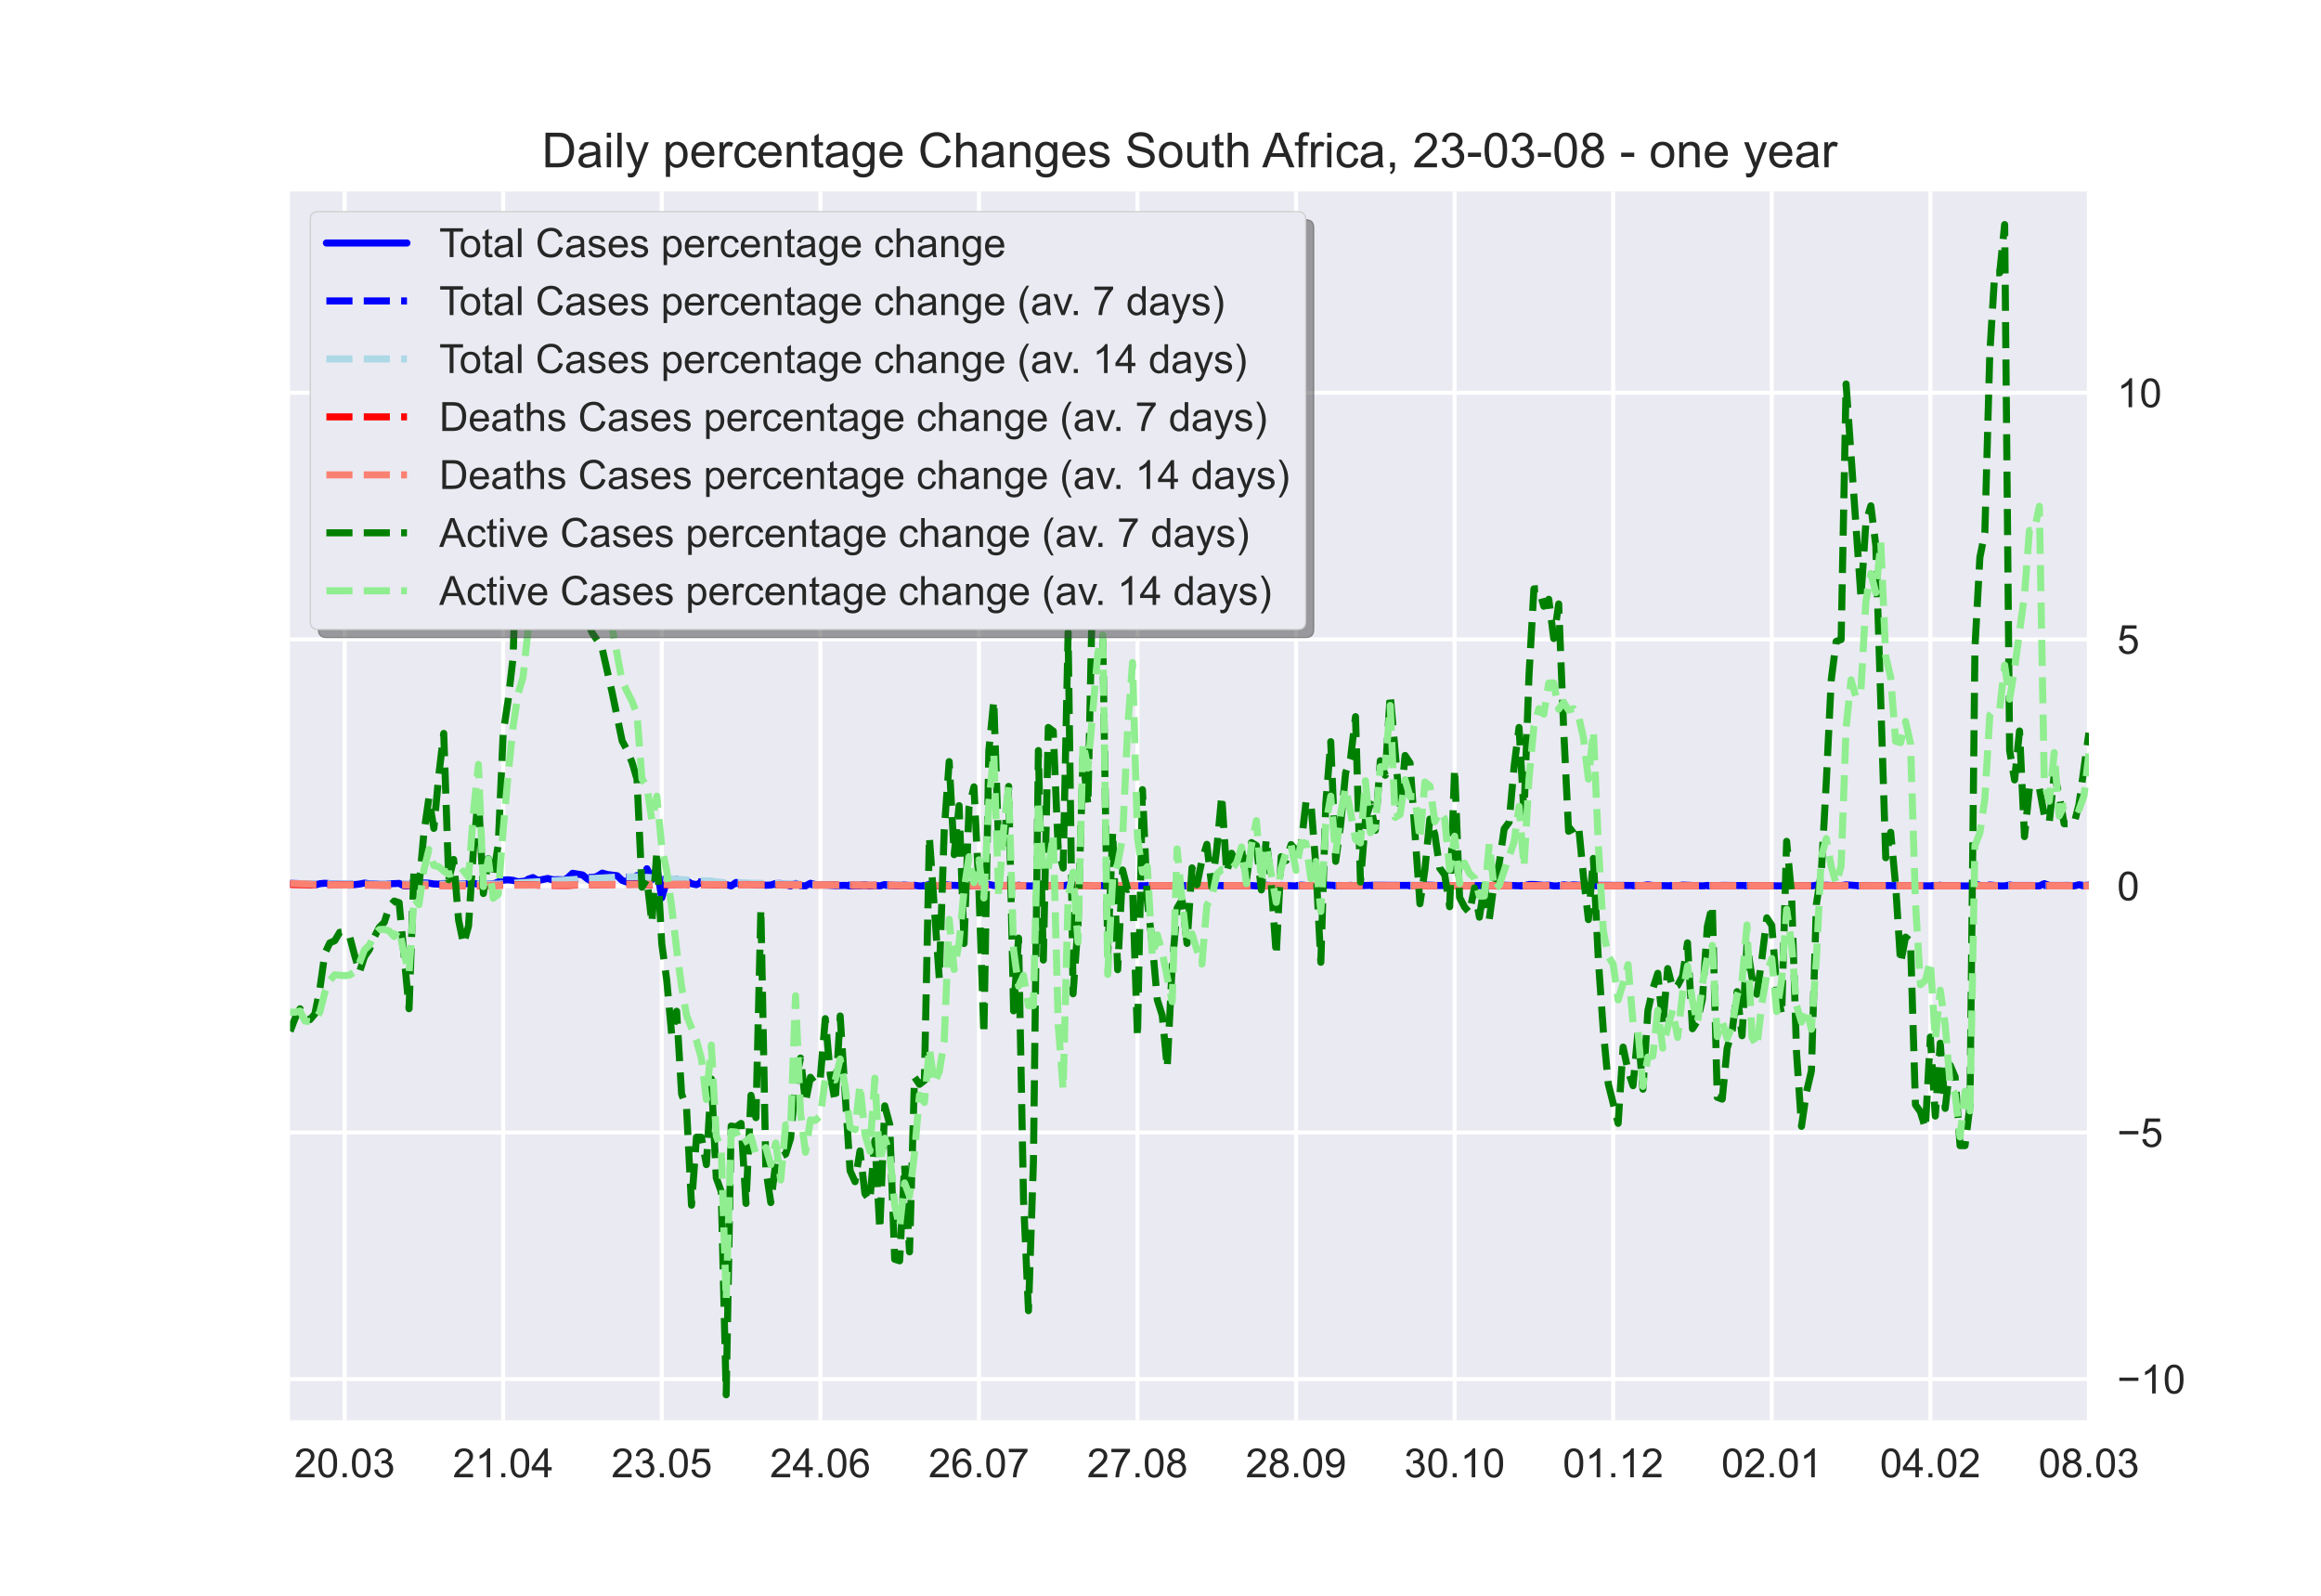 <?xml version="1.0" encoding="utf-8" standalone="no"?>
<!DOCTYPE svg PUBLIC "-//W3C//DTD SVG 1.1//EN"
  "http://www.w3.org/Graphics/SVG/1.1/DTD/svg11.dtd">
<!-- Created with matplotlib (https://matplotlib.org/) -->
<svg height="396pt" version="1.1" viewBox="0 0 576 396" width="576pt" xmlns="http://www.w3.org/2000/svg" xmlns:xlink="http://www.w3.org/1999/xlink">
 <defs>
  <style type="text/css">*{stroke-linecap:butt;stroke-linejoin:round;}</style>
 </defs>
 <g id="figure_1">
  <g id="patch_1">
   <path d="M 0 396 
L 576 396 
L 576 0 
L 0 0 
z
" style="fill:#ffffff;"/>
  </g>
  <g id="axes_1">
   <g id="patch_2">
    <path d="M 72 352.44 
L 518.4 352.44 
L 518.4 47.52 
L 72 47.52 
z
" style="fill:#eaeaf2;"/>
   </g>
   <g id="matplotlib.axis_1">
    <g id="xtick_1">
     <g id="line2d_1">
      <path clip-path="url(#p0c909c9b1b)" d="M 85.527 352.44 
L 85.527 47.52 
" style="fill:none;stroke:#ffffff;stroke-linecap:round;"/>
     </g>
     <g id="line2d_2"/>
     <g id="text_1">
      <!-- 20.03 -->
      <g style="fill:#262626;" transform="translate(73.016 366.598)scale(0.1 -0.1)">
       <defs>
        <path d="M 50.344 8.453 
L 50.344 0 
L 3.031 0 
Q 2.938 3.172 4.047 6.109 
Q 5.859 10.938 9.828 15.625 
Q 13.812 20.312 21.344 26.469 
Q 33.016 36.031 37.109 41.625 
Q 41.219 47.219 41.219 52.203 
Q 41.219 57.422 37.469 61 
Q 33.734 64.594 27.734 64.594 
Q 21.391 64.594 17.578 60.781 
Q 13.766 56.984 13.719 50.25 
L 4.688 51.172 
Q 5.609 61.281 11.656 66.578 
Q 17.719 71.875 27.938 71.875 
Q 38.234 71.875 44.234 66.156 
Q 50.25 60.453 50.25 52 
Q 50.25 47.703 48.484 43.547 
Q 46.734 39.406 42.656 34.812 
Q 38.578 30.219 29.109 22.219 
Q 21.188 15.578 18.938 13.203 
Q 16.703 10.844 15.234 8.453 
z
" id="ArialMT-50"/>
        <path d="M 4.156 35.297 
Q 4.156 48 6.766 55.734 
Q 9.375 63.484 14.516 67.672 
Q 19.672 71.875 27.484 71.875 
Q 33.25 71.875 37.594 69.547 
Q 41.938 67.234 44.766 62.859 
Q 47.609 58.5 49.219 52.219 
Q 50.828 45.953 50.828 35.297 
Q 50.828 22.703 48.234 14.969 
Q 45.656 7.234 40.5 3 
Q 35.359 -1.219 27.484 -1.219 
Q 17.141 -1.219 11.234 6.203 
Q 4.156 15.141 4.156 35.297 
z
M 13.188 35.297 
Q 13.188 17.672 17.312 11.828 
Q 21.438 6 27.484 6 
Q 33.547 6 37.672 11.859 
Q 41.797 17.719 41.797 35.297 
Q 41.797 52.984 37.672 58.781 
Q 33.547 64.594 27.391 64.594 
Q 21.344 64.594 17.719 59.469 
Q 13.188 52.938 13.188 35.297 
z
" id="ArialMT-48"/>
        <path d="M 9.078 0 
L 9.078 10.016 
L 19.094 10.016 
L 19.094 0 
z
" id="ArialMT-46"/>
        <path d="M 4.203 18.891 
L 12.984 20.062 
Q 14.5 12.594 18.141 9.297 
Q 21.781 6 27 6 
Q 33.203 6 37.469 10.297 
Q 41.75 14.594 41.75 20.953 
Q 41.75 27 37.797 30.922 
Q 33.844 34.859 27.734 34.859 
Q 25.25 34.859 21.531 33.891 
L 22.516 41.609 
Q 23.391 41.5 23.922 41.5 
Q 29.547 41.5 34.031 44.422 
Q 38.531 47.359 38.531 53.469 
Q 38.531 58.297 35.25 61.469 
Q 31.984 64.656 26.812 64.656 
Q 21.688 64.656 18.266 61.422 
Q 14.844 58.203 13.875 51.766 
L 5.078 53.328 
Q 6.688 62.156 12.391 67.016 
Q 18.109 71.875 26.609 71.875 
Q 32.469 71.875 37.391 69.359 
Q 42.328 66.844 44.938 62.5 
Q 47.562 58.156 47.562 53.266 
Q 47.562 48.641 45.062 44.828 
Q 42.578 41.016 37.703 38.766 
Q 44.047 37.312 47.562 32.688 
Q 51.078 28.078 51.078 21.141 
Q 51.078 11.766 44.234 5.25 
Q 37.406 -1.266 26.953 -1.266 
Q 17.531 -1.266 11.297 4.344 
Q 5.078 9.969 4.203 18.891 
z
" id="ArialMT-51"/>
       </defs>
       <use xlink:href="#ArialMT-50"/>
       <use x="55.615" xlink:href="#ArialMT-48"/>
       <use x="111.23" xlink:href="#ArialMT-46"/>
       <use x="139.014" xlink:href="#ArialMT-48"/>
       <use x="194.629" xlink:href="#ArialMT-51"/>
      </g>
     </g>
    </g>
    <g id="xtick_2">
     <g id="line2d_3">
      <path clip-path="url(#p0c909c9b1b)" d="M 124.879 352.44 
L 124.879 47.52 
" style="fill:none;stroke:#ffffff;stroke-linecap:round;"/>
     </g>
     <g id="line2d_4"/>
     <g id="text_2">
      <!-- 21.04 -->
      <g style="fill:#262626;" transform="translate(112.368 366.598)scale(0.1 -0.1)">
       <defs>
        <path d="M 37.25 0 
L 28.469 0 
L 28.469 56 
Q 25.297 52.984 20.141 49.953 
Q 14.984 46.922 10.891 45.406 
L 10.891 53.906 
Q 18.266 57.375 23.781 62.297 
Q 29.297 67.234 31.594 71.875 
L 37.25 71.875 
z
" id="ArialMT-49"/>
        <path d="M 32.328 0 
L 32.328 17.141 
L 1.266 17.141 
L 1.266 25.203 
L 33.938 71.578 
L 41.109 71.578 
L 41.109 25.203 
L 50.781 25.203 
L 50.781 17.141 
L 41.109 17.141 
L 41.109 0 
z
M 32.328 25.203 
L 32.328 57.469 
L 9.906 25.203 
z
" id="ArialMT-52"/>
       </defs>
       <use xlink:href="#ArialMT-50"/>
       <use x="55.615" xlink:href="#ArialMT-49"/>
       <use x="111.23" xlink:href="#ArialMT-46"/>
       <use x="139.014" xlink:href="#ArialMT-48"/>
       <use x="194.629" xlink:href="#ArialMT-52"/>
      </g>
     </g>
    </g>
    <g id="xtick_3">
     <g id="line2d_5">
      <path clip-path="url(#p0c909c9b1b)" d="M 164.231 352.44 
L 164.231 47.52 
" style="fill:none;stroke:#ffffff;stroke-linecap:round;"/>
     </g>
     <g id="line2d_6"/>
     <g id="text_3">
      <!-- 23.05 -->
      <g style="fill:#262626;" transform="translate(151.72 366.598)scale(0.1 -0.1)">
       <defs>
        <path d="M 4.156 18.75 
L 13.375 19.531 
Q 14.406 12.797 18.141 9.391 
Q 21.875 6 27.156 6 
Q 33.5 6 37.891 10.781 
Q 42.281 15.578 42.281 23.484 
Q 42.281 31 38.062 35.344 
Q 33.844 39.703 27 39.703 
Q 22.75 39.703 19.328 37.766 
Q 15.922 35.844 13.969 32.766 
L 5.719 33.844 
L 12.641 70.609 
L 48.25 70.609 
L 48.25 62.203 
L 19.672 62.203 
L 15.828 42.969 
Q 22.266 47.469 29.344 47.469 
Q 38.719 47.469 45.156 40.969 
Q 51.609 34.469 51.609 24.266 
Q 51.609 14.547 45.953 7.469 
Q 39.062 -1.219 27.156 -1.219 
Q 17.391 -1.219 11.203 4.25 
Q 5.031 9.719 4.156 18.75 
z
" id="ArialMT-53"/>
       </defs>
       <use xlink:href="#ArialMT-50"/>
       <use x="55.615" xlink:href="#ArialMT-51"/>
       <use x="111.23" xlink:href="#ArialMT-46"/>
       <use x="139.014" xlink:href="#ArialMT-48"/>
       <use x="194.629" xlink:href="#ArialMT-53"/>
      </g>
     </g>
    </g>
    <g id="xtick_4">
     <g id="line2d_7">
      <path clip-path="url(#p0c909c9b1b)" d="M 203.583 352.44 
L 203.583 47.52 
" style="fill:none;stroke:#ffffff;stroke-linecap:round;"/>
     </g>
     <g id="line2d_8"/>
     <g id="text_4">
      <!-- 24.06 -->
      <g style="fill:#262626;" transform="translate(191.073 366.598)scale(0.1 -0.1)">
       <defs>
        <path d="M 49.75 54.047 
L 41.016 53.375 
Q 39.844 58.547 37.703 60.891 
Q 34.125 64.656 28.906 64.656 
Q 24.703 64.656 21.531 62.312 
Q 17.391 59.281 14.984 53.469 
Q 12.594 47.656 12.5 36.922 
Q 15.672 41.75 20.266 44.094 
Q 24.859 46.438 29.891 46.438 
Q 38.672 46.438 44.844 39.969 
Q 51.031 33.5 51.031 23.25 
Q 51.031 16.5 48.125 10.719 
Q 45.219 4.938 40.141 1.859 
Q 35.062 -1.219 28.609 -1.219 
Q 17.625 -1.219 10.688 6.859 
Q 3.766 14.938 3.766 33.5 
Q 3.766 54.25 11.422 63.672 
Q 18.109 71.875 29.438 71.875 
Q 37.891 71.875 43.281 67.141 
Q 48.688 62.406 49.75 54.047 
z
M 13.875 23.188 
Q 13.875 18.656 15.797 14.5 
Q 17.719 10.359 21.188 8.172 
Q 24.656 6 28.469 6 
Q 34.031 6 38.031 10.484 
Q 42.047 14.984 42.047 22.703 
Q 42.047 30.125 38.078 34.391 
Q 34.125 38.672 28.125 38.672 
Q 22.172 38.672 18.016 34.391 
Q 13.875 30.125 13.875 23.188 
z
" id="ArialMT-54"/>
       </defs>
       <use xlink:href="#ArialMT-50"/>
       <use x="55.615" xlink:href="#ArialMT-52"/>
       <use x="111.23" xlink:href="#ArialMT-46"/>
       <use x="139.014" xlink:href="#ArialMT-48"/>
       <use x="194.629" xlink:href="#ArialMT-54"/>
      </g>
     </g>
    </g>
    <g id="xtick_5">
     <g id="line2d_9">
      <path clip-path="url(#p0c909c9b1b)" d="M 242.936 352.44 
L 242.936 47.52 
" style="fill:none;stroke:#ffffff;stroke-linecap:round;"/>
     </g>
     <g id="line2d_10"/>
     <g id="text_5">
      <!-- 26.07 -->
      <g style="fill:#262626;" transform="translate(230.425 366.598)scale(0.1 -0.1)">
       <defs>
        <path d="M 4.734 62.203 
L 4.734 70.656 
L 51.078 70.656 
L 51.078 63.812 
Q 44.234 56.547 37.516 44.484 
Q 30.812 32.422 27.156 19.672 
Q 24.516 10.688 23.781 0 
L 14.75 0 
Q 14.891 8.453 18.062 20.406 
Q 21.234 32.375 27.172 43.484 
Q 33.109 54.594 39.797 62.203 
z
" id="ArialMT-55"/>
       </defs>
       <use xlink:href="#ArialMT-50"/>
       <use x="55.615" xlink:href="#ArialMT-54"/>
       <use x="111.23" xlink:href="#ArialMT-46"/>
       <use x="139.014" xlink:href="#ArialMT-48"/>
       <use x="194.629" xlink:href="#ArialMT-55"/>
      </g>
     </g>
    </g>
    <g id="xtick_6">
     <g id="line2d_11">
      <path clip-path="url(#p0c909c9b1b)" d="M 282.288 352.44 
L 282.288 47.52 
" style="fill:none;stroke:#ffffff;stroke-linecap:round;"/>
     </g>
     <g id="line2d_12"/>
     <g id="text_6">
      <!-- 27.08 -->
      <g style="fill:#262626;" transform="translate(269.777 366.598)scale(0.1 -0.1)">
       <defs>
        <path d="M 17.672 38.812 
Q 12.203 40.828 9.562 44.531 
Q 6.938 48.25 6.938 53.422 
Q 6.938 61.234 12.547 66.547 
Q 18.172 71.875 27.484 71.875 
Q 36.859 71.875 42.578 66.422 
Q 48.297 60.984 48.297 53.172 
Q 48.297 48.188 45.672 44.5 
Q 43.062 40.828 37.75 38.812 
Q 44.344 36.672 47.781 31.875 
Q 51.219 27.094 51.219 20.453 
Q 51.219 11.281 44.719 5.031 
Q 38.234 -1.219 27.641 -1.219 
Q 17.047 -1.219 10.547 5.047 
Q 4.047 11.328 4.047 20.703 
Q 4.047 27.688 7.594 32.391 
Q 11.141 37.109 17.672 38.812 
z
M 15.922 53.719 
Q 15.922 48.641 19.188 45.406 
Q 22.469 42.188 27.688 42.188 
Q 32.766 42.188 36.016 45.375 
Q 39.266 48.578 39.266 53.219 
Q 39.266 58.062 35.906 61.359 
Q 32.562 64.656 27.594 64.656 
Q 22.562 64.656 19.234 61.422 
Q 15.922 58.203 15.922 53.719 
z
M 13.094 20.656 
Q 13.094 16.891 14.875 13.375 
Q 16.656 9.859 20.172 7.922 
Q 23.688 6 27.734 6 
Q 34.031 6 38.125 10.047 
Q 42.234 14.109 42.234 20.359 
Q 42.234 26.703 38.016 30.859 
Q 33.797 35.016 27.438 35.016 
Q 21.234 35.016 17.156 30.906 
Q 13.094 26.812 13.094 20.656 
z
" id="ArialMT-56"/>
       </defs>
       <use xlink:href="#ArialMT-50"/>
       <use x="55.615" xlink:href="#ArialMT-55"/>
       <use x="111.23" xlink:href="#ArialMT-46"/>
       <use x="139.014" xlink:href="#ArialMT-48"/>
       <use x="194.629" xlink:href="#ArialMT-56"/>
      </g>
     </g>
    </g>
    <g id="xtick_7">
     <g id="line2d_13">
      <path clip-path="url(#p0c909c9b1b)" d="M 321.64 352.44 
L 321.64 47.52 
" style="fill:none;stroke:#ffffff;stroke-linecap:round;"/>
     </g>
     <g id="line2d_14"/>
     <g id="text_7">
      <!-- 28.09 -->
      <g style="fill:#262626;" transform="translate(309.129 366.598)scale(0.1 -0.1)">
       <defs>
        <path d="M 5.469 16.547 
L 13.922 17.328 
Q 14.984 11.375 18.016 8.688 
Q 21.047 6 25.781 6 
Q 29.828 6 32.875 7.859 
Q 35.938 9.719 37.891 12.812 
Q 39.844 15.922 41.156 21.188 
Q 42.484 26.469 42.484 31.938 
Q 42.484 32.516 42.438 33.688 
Q 39.797 29.5 35.234 26.875 
Q 30.672 24.266 25.344 24.266 
Q 16.453 24.266 10.297 30.703 
Q 4.156 37.156 4.156 47.703 
Q 4.156 58.594 10.578 65.234 
Q 17 71.875 26.656 71.875 
Q 33.641 71.875 39.422 68.109 
Q 45.219 64.359 48.219 57.391 
Q 51.219 50.438 51.219 37.25 
Q 51.219 23.531 48.234 15.406 
Q 45.266 7.281 39.375 3.031 
Q 33.5 -1.219 25.594 -1.219 
Q 17.188 -1.219 11.859 3.438 
Q 6.547 8.109 5.469 16.547 
z
M 41.453 48.141 
Q 41.453 55.719 37.422 60.156 
Q 33.406 64.594 27.734 64.594 
Q 21.875 64.594 17.531 59.812 
Q 13.188 55.031 13.188 47.406 
Q 13.188 40.578 17.312 36.297 
Q 21.438 32.031 27.484 32.031 
Q 33.594 32.031 37.516 36.297 
Q 41.453 40.578 41.453 48.141 
z
" id="ArialMT-57"/>
       </defs>
       <use xlink:href="#ArialMT-50"/>
       <use x="55.615" xlink:href="#ArialMT-56"/>
       <use x="111.23" xlink:href="#ArialMT-46"/>
       <use x="139.014" xlink:href="#ArialMT-48"/>
       <use x="194.629" xlink:href="#ArialMT-57"/>
      </g>
     </g>
    </g>
    <g id="xtick_8">
     <g id="line2d_15">
      <path clip-path="url(#p0c909c9b1b)" d="M 360.992 352.44 
L 360.992 47.52 
" style="fill:none;stroke:#ffffff;stroke-linecap:round;"/>
     </g>
     <g id="line2d_16"/>
     <g id="text_8">
      <!-- 30.10 -->
      <g style="fill:#262626;" transform="translate(348.481 366.598)scale(0.1 -0.1)">
       <use xlink:href="#ArialMT-51"/>
       <use x="55.615" xlink:href="#ArialMT-48"/>
       <use x="111.23" xlink:href="#ArialMT-46"/>
       <use x="139.014" xlink:href="#ArialMT-49"/>
       <use x="194.629" xlink:href="#ArialMT-48"/>
      </g>
     </g>
    </g>
    <g id="xtick_9">
     <g id="line2d_17">
      <path clip-path="url(#p0c909c9b1b)" d="M 400.344 352.44 
L 400.344 47.52 
" style="fill:none;stroke:#ffffff;stroke-linecap:round;"/>
     </g>
     <g id="line2d_18"/>
     <g id="text_9">
      <!-- 01.12 -->
      <g style="fill:#262626;" transform="translate(387.833 366.598)scale(0.1 -0.1)">
       <use xlink:href="#ArialMT-48"/>
       <use x="55.615" xlink:href="#ArialMT-49"/>
       <use x="111.23" xlink:href="#ArialMT-46"/>
       <use x="139.014" xlink:href="#ArialMT-49"/>
       <use x="194.629" xlink:href="#ArialMT-50"/>
      </g>
     </g>
    </g>
    <g id="xtick_10">
     <g id="line2d_19">
      <path clip-path="url(#p0c909c9b1b)" d="M 439.696 352.44 
L 439.696 47.52 
" style="fill:none;stroke:#ffffff;stroke-linecap:round;"/>
     </g>
     <g id="line2d_20"/>
     <g id="text_10">
      <!-- 02.01 -->
      <g style="fill:#262626;" transform="translate(427.185 366.598)scale(0.1 -0.1)">
       <use xlink:href="#ArialMT-48"/>
       <use x="55.615" xlink:href="#ArialMT-50"/>
       <use x="111.23" xlink:href="#ArialMT-46"/>
       <use x="139.014" xlink:href="#ArialMT-48"/>
       <use x="194.629" xlink:href="#ArialMT-49"/>
      </g>
     </g>
    </g>
    <g id="xtick_11">
     <g id="line2d_21">
      <path clip-path="url(#p0c909c9b1b)" d="M 479.048 352.44 
L 479.048 47.52 
" style="fill:none;stroke:#ffffff;stroke-linecap:round;"/>
     </g>
     <g id="line2d_22"/>
     <g id="text_11">
      <!-- 04.02 -->
      <g style="fill:#262626;" transform="translate(466.537 366.598)scale(0.1 -0.1)">
       <use xlink:href="#ArialMT-48"/>
       <use x="55.615" xlink:href="#ArialMT-52"/>
       <use x="111.23" xlink:href="#ArialMT-46"/>
       <use x="139.014" xlink:href="#ArialMT-48"/>
       <use x="194.629" xlink:href="#ArialMT-50"/>
      </g>
     </g>
    </g>
    <g id="xtick_12">
     <g id="line2d_23">
      <path clip-path="url(#p0c909c9b1b)" d="M 518.4 352.44 
L 518.4 47.52 
" style="fill:none;stroke:#ffffff;stroke-linecap:round;"/>
     </g>
     <g id="line2d_24"/>
     <g id="text_12">
      <!-- 08.03 -->
      <g style="fill:#262626;" transform="translate(505.889 366.598)scale(0.1 -0.1)">
       <use xlink:href="#ArialMT-48"/>
       <use x="55.615" xlink:href="#ArialMT-56"/>
       <use x="111.23" xlink:href="#ArialMT-46"/>
       <use x="139.014" xlink:href="#ArialMT-48"/>
       <use x="194.629" xlink:href="#ArialMT-51"/>
      </g>
     </g>
    </g>
   </g>
   <g id="matplotlib.axis_2">
    <g id="ytick_1">
     <g id="line2d_25">
      <path clip-path="url(#p0c909c9b1b)" d="M 72 342.222 
L 518.4 342.222 
" style="fill:none;stroke:#ffffff;stroke-linecap:round;"/>
     </g>
     <g id="line2d_26"/>
     <g id="text_13">
      <!-- −10 -->
      <g style="fill:#262626;" transform="translate(525.4 345.8)scale(0.1 -0.1)">
       <defs>
        <path d="M 52.828 31.203 
L 5.562 31.203 
L 5.562 39.406 
L 52.828 39.406 
z
" id="ArialMT-8722"/>
       </defs>
       <use xlink:href="#ArialMT-8722"/>
       <use x="58.398" xlink:href="#ArialMT-49"/>
       <use x="114.014" xlink:href="#ArialMT-48"/>
      </g>
     </g>
    </g>
    <g id="ytick_2">
     <g id="line2d_27">
      <path clip-path="url(#p0c909c9b1b)" d="M 72 281.033 
L 518.4 281.033 
" style="fill:none;stroke:#ffffff;stroke-linecap:round;"/>
     </g>
     <g id="line2d_28"/>
     <g id="text_14">
      <!-- −5 -->
      <g style="fill:#262626;" transform="translate(525.4 284.612)scale(0.1 -0.1)">
       <use xlink:href="#ArialMT-8722"/>
       <use x="58.398" xlink:href="#ArialMT-53"/>
      </g>
     </g>
    </g>
    <g id="ytick_3">
     <g id="line2d_29">
      <path clip-path="url(#p0c909c9b1b)" d="M 72 219.845 
L 518.4 219.845 
" style="fill:none;stroke:#ffffff;stroke-linecap:round;"/>
     </g>
     <g id="line2d_30"/>
     <g id="text_15">
      <!-- 0 -->
      <g style="fill:#262626;" transform="translate(525.4 223.424)scale(0.1 -0.1)">
       <use xlink:href="#ArialMT-48"/>
      </g>
     </g>
    </g>
    <g id="ytick_4">
     <g id="line2d_31">
      <path clip-path="url(#p0c909c9b1b)" d="M 72 158.656 
L 518.4 158.656 
" style="fill:none;stroke:#ffffff;stroke-linecap:round;"/>
     </g>
     <g id="line2d_32"/>
     <g id="text_16">
      <!-- 5 -->
      <g style="fill:#262626;" transform="translate(525.4 162.235)scale(0.1 -0.1)">
       <use xlink:href="#ArialMT-53"/>
      </g>
     </g>
    </g>
    <g id="ytick_5">
     <g id="line2d_33">
      <path clip-path="url(#p0c909c9b1b)" d="M 72 97.468 
L 518.4 97.468 
" style="fill:none;stroke:#ffffff;stroke-linecap:round;"/>
     </g>
     <g id="line2d_34"/>
     <g id="text_17">
      <!-- 10 -->
      <g style="fill:#262626;" transform="translate(525.4 101.047)scale(0.1 -0.1)">
       <use xlink:href="#ArialMT-49"/>
       <use x="55.615" xlink:href="#ArialMT-48"/>
      </g>
     </g>
    </g>
   </g>
   <g id="line2d_35">
    <path clip-path="url(#p0c909c9b1b)" d="M 72 219.225 
L 75.689 219.324 
L 78.149 219.622 
L 79.379 219.299 
L 80.608 219.189 
L 86.757 219.658 
L 89.217 219.385 
L 90.446 219.145 
L 91.676 219.331 
L 92.906 219.351 
L 95.365 219.653 
L 96.595 219.332 
L 99.055 219.224 
L 100.284 219.845 
L 101.514 219.845 
L 102.744 218.528 
L 103.974 219.845 
L 105.203 219.114 
L 106.433 219.178 
L 107.663 219.358 
L 110.122 219.457 
L 112.582 219.663 
L 113.812 219.421 
L 116.271 219.266 
L 117.501 219.24 
L 119.96 219.573 
L 121.19 219.558 
L 122.42 219.362 
L 124.879 218.406 
L 126.109 218.334 
L 127.339 218.466 
L 129.798 219.209 
L 131.028 218.199 
L 132.258 217.777 
L 133.488 218.501 
L 135.947 217.993 
L 137.177 218.348 
L 138.407 218.99 
L 139.636 218.625 
L 140.866 217.859 
L 142.096 216.709 
L 144.555 217.119 
L 145.785 218.095 
L 147.015 218.814 
L 148.245 217.45 
L 149.474 216.663 
L 150.704 217.018 
L 153.164 217.316 
L 154.393 218.477 
L 155.623 218.916 
L 156.853 218.244 
L 158.083 217.278 
L 159.312 219.845 
L 160.542 215.582 
L 161.772 218.279 
L 163.002 215.359 
L 164.231 222.798 
L 165.461 218.529 
L 166.691 218.202 
L 167.921 218.665 
L 169.15 218.829 
L 170.38 218.582 
L 171.61 219.295 
L 172.84 219.534 
L 174.069 218.977 
L 175.299 219.026 
L 176.529 218.927 
L 177.759 219.219 
L 180.218 219.497 
L 181.448 219.845 
L 182.678 218.985 
L 183.907 219.2 
L 186.367 219.355 
L 187.597 219.545 
L 188.826 219.549 
L 190.056 219.68 
L 191.286 219.626 
L 192.516 219.26 
L 193.745 219.25 
L 196.205 219.845 
L 197.435 219.244 
L 198.664 219.755 
L 199.894 219.845 
L 201.124 219.196 
L 202.354 219.523 
L 206.043 219.69 
L 207.273 219.78 
L 209.732 219.71 
L 210.962 219.845 
L 212.192 219.722 
L 213.421 219.728 
L 214.651 219.518 
L 215.881 219.845 
L 217.111 219.694 
L 218.34 219.845 
L 219.57 219.502 
L 220.8 219.733 
L 222.03 219.845 
L 223.26 219.845 
L 224.489 219.629 
L 225.719 219.845 
L 226.949 219.694 
L 228.179 219.845 
L 229.408 219.845 
L 230.638 219.451 
L 231.868 219.845 
L 233.098 219.845 
L 234.327 219.495 
L 235.557 219.677 
L 240.476 219.845 
L 241.706 219.585 
L 242.936 219.845 
L 244.165 219.845 
L 245.395 219.472 
L 246.625 219.737 
L 249.084 219.845 
L 250.314 219.671 
L 251.544 220.019 
L 252.774 219.671 
L 254.003 219.845 
L 256.463 219.845 
L 257.693 219.311 
L 258.922 219.845 
L 263.841 219.845 
L 265.071 219.587 
L 266.301 219.772 
L 273.679 219.777 
L 274.909 219.845 
L 277.369 219.782 
L 283.517 219.8 
L 287.207 219.759 
L 293.355 219.812 
L 294.585 219.845 
L 295.815 219.684 
L 298.274 219.744 
L 303.193 219.772 
L 310.572 219.76 
L 311.802 219.845 
L 314.261 219.677 
L 316.721 219.845 
L 317.95 219.726 
L 321.64 219.845 
L 322.869 219.642 
L 325.329 219.845 
L 327.788 219.845 
L 329.018 219.625 
L 331.478 219.757 
L 332.707 219.735 
L 333.937 219.845 
L 335.167 219.704 
L 336.397 219.804 
L 340.086 219.702 
L 346.235 219.724 
L 349.924 219.718 
L 351.154 219.845 
L 352.383 219.845 
L 353.613 219.634 
L 356.073 219.739 
L 367.14 219.772 
L 368.37 219.845 
L 373.289 219.684 
L 378.208 219.845 
L 379.438 219.492 
L 380.668 219.487 
L 383.127 219.706 
L 384.357 219.663 
L 385.587 219.845 
L 386.817 219.845 
L 388.046 219.572 
L 389.276 219.73 
L 390.506 219.589 
L 394.195 219.845 
L 395.425 219.717 
L 397.884 219.704 
L 407.722 219.754 
L 408.952 219.579 
L 410.182 219.742 
L 416.331 219.845 
L 417.56 219.64 
L 422.479 219.845 
L 423.709 219.729 
L 424.939 219.845 
L 427.398 219.721 
L 442.155 219.837 
L 443.385 219.737 
L 447.074 219.835 
L 448.304 219.783 
L 449.534 219.845 
L 450.764 219.663 
L 451.993 219.793 
L 453.223 219.68 
L 455.683 219.813 
L 456.912 219.777 
L 458.142 219.581 
L 461.831 219.845 
L 463.061 219.735 
L 464.291 219.812 
L 467.98 219.769 
L 480.278 219.845 
L 481.507 219.691 
L 482.737 219.845 
L 488.886 219.845 
L 490.116 219.315 
L 491.345 219.73 
L 492.575 219.845 
L 493.805 219.625 
L 496.264 219.845 
L 497.494 219.845 
L 498.724 219.623 
L 499.954 219.845 
L 506.102 219.845 
L 507.332 219.286 
L 508.562 219.744 
L 514.711 219.845 
L 515.94 219.553 
L 517.17 219.788 
L 518.4 219.665 
L 518.4 219.665 
" style="fill:none;stroke:#0000ff;stroke-linecap:round;stroke-width:1.75;"/>
   </g>
   <g id="line2d_36">
    <path clip-path="url(#p0c909c9b1b)" d="M 72 219.335 
L 87.987 219.426 
L 91.676 219.433 
L 100.284 219.459 
L 101.514 219.53 
L 102.744 219.388 
L 107.663 219.387 
L 110.122 219.268 
L 111.352 219.417 
L 113.812 219.435 
L 119.96 219.416 
L 123.65 219.338 
L 132.258 218.455 
L 135.947 218.388 
L 138.407 218.293 
L 140.866 218.365 
L 143.326 217.915 
L 145.785 217.754 
L 147.015 217.729 
L 149.474 217.39 
L 158.083 217.779 
L 159.312 218.183 
L 160.542 217.951 
L 161.772 218.089 
L 163.002 217.643 
L 164.231 218.198 
L 166.691 218.37 
L 167.921 218.202 
L 169.15 218.666 
L 170.38 218.709 
L 171.61 219.271 
L 172.84 218.805 
L 183.907 219.287 
L 188.826 219.388 
L 190.056 219.364 
L 192.516 219.464 
L 208.502 219.577 
L 212.192 219.72 
L 218.34 219.742 
L 220.8 219.695 
L 233.098 219.767 
L 236.787 219.698 
L 241.706 219.704 
L 244.165 219.778 
L 249.084 219.739 
L 261.382 219.767 
L 277.369 219.779 
L 333.937 219.77 
L 342.545 219.733 
L 348.694 219.741 
L 436.007 219.788 
L 453.223 219.778 
L 469.21 219.781 
L 518.4 219.725 
L 518.4 219.725 
" style="fill:none;stroke:#0000ff;stroke-dasharray:6.475,2.8;stroke-dashoffset:0;stroke-width:1.75;"/>
   </g>
   <g id="line2d_37">
    <path clip-path="url(#p0c909c9b1b)" d="M 72 219.291 
L 91.676 219.401 
L 123.65 219.395 
L 142.096 218.289 
L 145.785 218.039 
L 149.474 217.878 
L 153.164 217.649 
L 158.083 217.585 
L 159.312 217.809 
L 160.542 217.716 
L 161.772 217.799 
L 163.002 217.603 
L 164.231 217.888 
L 167.921 218.193 
L 171.61 218.457 
L 176.529 218.613 
L 177.759 218.873 
L 178.988 218.948 
L 180.218 219.244 
L 181.448 219.033 
L 203.583 219.53 
L 213.421 219.635 
L 225.719 219.736 
L 293.355 219.781 
L 321.64 219.777 
L 346.235 219.751 
L 415.101 219.758 
L 431.088 219.78 
L 511.021 219.75 
L 518.4 219.725 
L 518.4 219.725 
" style="fill:none;stroke:#add8e6;stroke-dasharray:6.475,2.8;stroke-dashoffset:0;stroke-width:1.75;"/>
   </g>
   <g id="line2d_38">
    <path clip-path="url(#p0c909c9b1b)" d="M 72 219.497 
L 80.608 219.65 
L 84.298 219.552 
L 96.595 219.7 
L 99.055 219.67 
L 118.731 219.761 
L 123.65 219.707 
L 126.109 219.593 
L 132.258 219.601 
L 134.717 219.716 
L 140.866 219.747 
L 143.326 219.592 
L 159.312 219.433 
L 160.542 219.546 
L 161.772 219.536 
L 163.002 219.346 
L 164.231 219.531 
L 170.38 219.479 
L 171.61 219.666 
L 172.84 219.481 
L 177.759 219.574 
L 185.137 219.503 
L 196.205 219.652 
L 207.273 219.638 
L 215.881 219.721 
L 219.57 219.666 
L 225.719 219.788 
L 230.638 219.773 
L 518.4 219.845 
L 518.4 219.845 
" style="fill:none;stroke:#ff0000;stroke-dasharray:6.475,2.8;stroke-dashoffset:0;stroke-width:1.75;"/>
   </g>
   <g id="line2d_39">
    <path clip-path="url(#p0c909c9b1b)" d="M 72 219.248 
L 76.919 219.409 
L 78.149 219.57 
L 91.676 219.643 
L 97.825 219.623 
L 102.744 219.697 
L 123.65 219.722 
L 127.339 219.668 
L 156.853 219.467 
L 163.002 219.394 
L 165.461 219.46 
L 212.192 219.669 
L 217.111 219.667 
L 220.8 219.708 
L 245.395 219.774 
L 261.382 219.822 
L 268.76 219.845 
L 271.22 219.773 
L 518.4 219.845 
L 518.4 219.845 
" style="fill:none;stroke:#fa8072;stroke-dasharray:6.475,2.8;stroke-dashoffset:0;stroke-width:1.75;"/>
   </g>
   <g id="line2d_40">
    <path clip-path="url(#p0c909c9b1b)" d="M 72 255.926 
L 73.23 252.681 
L 74.46 250.334 
L 75.689 252.721 
L 76.919 253.036 
L 78.149 251.6 
L 79.379 245.433 
L 80.608 236.646 
L 81.838 233.991 
L 83.068 233.445 
L 84.298 231.364 
L 85.527 231.216 
L 86.757 232.342 
L 87.987 236.993 
L 89.217 241.198 
L 90.446 237.414 
L 91.676 235.63 
L 92.906 232.507 
L 94.136 230.111 
L 95.365 228.885 
L 96.595 225.079 
L 97.825 223.603 
L 99.055 224.001 
L 101.514 250.321 
L 102.744 215.658 
L 103.974 220.1 
L 105.203 206.634 
L 106.433 198.055 
L 107.663 205.57 
L 108.893 192.438 
L 110.122 181.996 
L 111.352 218.3 
L 112.582 213.279 
L 113.812 228.367 
L 115.041 234.262 
L 116.271 229.824 
L 117.501 210.662 
L 118.731 197.382 
L 119.96 221.734 
L 121.19 213.085 
L 122.42 217.438 
L 123.65 209.565 
L 124.879 181.839 
L 126.109 173.708 
L 127.339 163.134 
L 128.569 122.584 
L 129.798 123.03 
L 131.028 95.752 
L 132.258 80.578 
L 133.488 96.98 
L 134.717 110.05 
L 135.947 113.936 
L 137.177 115.535 
L 138.407 117.794 
L 140.866 144.023 
L 142.096 139.131 
L 143.326 139.726 
L 144.555 146.393 
L 145.785 154.317 
L 147.015 157.142 
L 148.245 158.92 
L 149.474 161.094 
L 151.934 171.941 
L 154.393 183.852 
L 155.623 186.16 
L 156.853 189.175 
L 158.083 193.331 
L 159.312 220.168 
L 160.542 218.237 
L 161.772 228.991 
L 163.002 211.299 
L 164.231 234.212 
L 165.461 243.221 
L 166.691 256.715 
L 167.921 250.945 
L 169.15 271.453 
L 170.38 274.983 
L 171.61 299.081 
L 172.84 282.195 
L 174.069 282.213 
L 175.299 289.01 
L 176.529 267.754 
L 177.759 292.301 
L 178.988 295.696 
L 180.218 346.126 
L 181.448 279.428 
L 182.678 279.641 
L 183.907 278.782 
L 185.137 298.642 
L 186.367 271.804 
L 187.597 277.364 
L 188.826 225.576 
L 190.056 290.12 
L 191.286 298.429 
L 192.516 288.492 
L 193.745 287.02 
L 194.975 286.395 
L 196.205 282.467 
L 197.435 268.646 
L 198.664 262.558 
L 199.894 273.471 
L 201.124 267.332 
L 202.354 269.02 
L 203.583 267.428 
L 204.813 252.783 
L 206.043 266.603 
L 207.273 273.456 
L 208.502 252.113 
L 210.962 290.526 
L 212.192 293.243 
L 213.421 285.605 
L 214.651 296.216 
L 215.881 297.983 
L 217.111 282.981 
L 218.34 305.141 
L 219.57 274.419 
L 220.8 279.017 
L 222.03 312.495 
L 223.26 312.883 
L 224.489 289.111 
L 225.719 310.657 
L 226.949 267.28 
L 228.179 269.086 
L 229.408 268.141 
L 230.638 207.664 
L 233.098 242.777 
L 234.327 206.014 
L 235.557 188.991 
L 236.787 212.095 
L 238.017 199.914 
L 239.246 234.137 
L 240.476 200.362 
L 241.706 195.258 
L 242.936 220.737 
L 244.165 256.7 
L 245.395 186.357 
L 246.625 173.858 
L 247.855 210.752 
L 249.084 210.752 
L 250.314 195.149 
L 251.544 250.853 
L 252.774 232.799 
L 254.003 297.71 
L 255.233 325.255 
L 256.463 288.36 
L 257.693 186.248 
L 258.922 238.245 
L 260.152 180.518 
L 261.382 181.425 
L 262.612 210.669 
L 263.841 215.412 
L 265.071 156.907 
L 266.301 246.62 
L 267.531 229.378 
L 268.76 188.103 
L 269.99 199.797 
L 271.22 141.344 
L 272.45 108.558 
L 273.679 158.253 
L 274.909 236.96 
L 276.139 206.402 
L 277.369 240.648 
L 278.598 215.886 
L 279.828 220.75 
L 281.058 220.281 
L 282.288 257.374 
L 283.517 195.961 
L 284.747 223.696 
L 285.977 234.327 
L 287.207 248.103 
L 288.436 251.99 
L 289.666 264.916 
L 290.896 239.748 
L 292.126 225.342 
L 293.355 223.307 
L 294.585 234.12 
L 295.815 215.369 
L 297.045 219.557 
L 298.274 213.562 
L 299.504 209.531 
L 300.734 220.124 
L 301.964 210.591 
L 303.193 197.453 
L 304.423 216.522 
L 305.653 211.737 
L 306.883 214.709 
L 308.112 210.84 
L 309.342 218.371 
L 310.572 209.085 
L 311.802 209.829 
L 313.031 220.846 
L 314.261 208.22 
L 315.491 219.482 
L 316.721 237.017 
L 317.95 212.592 
L 319.18 213.556 
L 320.41 209.587 
L 321.64 211.102 
L 322.869 209.943 
L 324.099 199.056 
L 325.329 199.175 
L 326.559 214.986 
L 327.788 238.8 
L 329.018 199.482 
L 330.248 184.051 
L 331.478 213.754 
L 332.707 204.648 
L 333.937 191.781 
L 335.167 188.164 
L 336.397 177.836 
L 337.626 218.888 
L 338.856 203.44 
L 340.086 199.504 
L 341.316 206.052 
L 342.545 188.776 
L 343.775 192.393 
L 345.005 172.301 
L 347.464 200.787 
L 348.694 187.471 
L 349.924 189.311 
L 352.383 224.272 
L 353.613 215.842 
L 354.843 203.263 
L 356.073 207.021 
L 357.302 215.437 
L 358.532 217.102 
L 359.762 225.018 
L 360.992 190.752 
L 362.221 222.682 
L 363.451 225.081 
L 364.681 226.49 
L 365.911 220.329 
L 367.14 227.607 
L 368.37 219.691 
L 369.6 228.057 
L 370.83 218.872 
L 372.06 214.258 
L 373.289 205.686 
L 374.519 204.028 
L 375.749 190.259 
L 376.979 180.518 
L 378.208 202.108 
L 379.438 167.801 
L 380.668 146.134 
L 381.898 146.058 
L 383.127 150.447 
L 384.357 148.715 
L 385.587 158.456 
L 386.817 149.871 
L 388.046 180.764 
L 389.276 206.293 
L 390.506 205.65 
L 391.736 204.724 
L 392.965 217.497 
L 394.195 228.211 
L 395.425 213.017 
L 396.655 238.121 
L 397.884 255.616 
L 399.114 268.897 
L 401.574 278.766 
L 402.803 259.836 
L 404.033 265.736 
L 405.263 269.425 
L 406.493 256.152 
L 407.722 270.294 
L 408.952 250.822 
L 410.182 245.394 
L 411.412 241.529 
L 412.641 254.482 
L 413.871 240.357 
L 415.101 245.234 
L 416.331 244.566 
L 417.56 242.193 
L 418.79 233.968 
L 420.02 255.29 
L 421.25 253.363 
L 422.479 248.039 
L 423.709 229.926 
L 424.939 224.662 
L 426.169 272.292 
L 427.398 272.762 
L 428.628 260.107 
L 429.858 255.935 
L 431.088 246.081 
L 432.317 257.027 
L 433.547 234.416 
L 434.777 242.494 
L 436.007 246.725 
L 437.236 237.979 
L 438.466 227.76 
L 439.696 229.616 
L 440.926 245.038 
L 442.155 251.823 
L 443.385 208.777 
L 444.615 222.01 
L 445.845 261.178 
L 447.074 279.521 
L 448.304 271.034 
L 449.534 265.783 
L 450.764 224.438 
L 451.993 216.481 
L 453.223 194.154 
L 454.453 168.753 
L 455.683 159.158 
L 456.912 158.708 
L 458.142 95.289 
L 461.831 148.186 
L 463.061 129.59 
L 464.291 125.52 
L 465.521 135.437 
L 467.98 212.856 
L 469.21 206.537 
L 470.44 219.729 
L 471.669 238.998 
L 472.899 232.554 
L 474.129 233.551 
L 475.359 274.154 
L 476.588 275.907 
L 477.818 279.977 
L 479.048 257.338 
L 480.278 276.961 
L 481.507 258.869 
L 482.737 275.062 
L 483.967 264.33 
L 485.197 267.209 
L 486.426 284.3 
L 487.656 284.3 
L 488.886 274.369 
L 490.116 160.776 
L 491.345 138.309 
L 492.575 132.187 
L 493.805 87.744 
L 495.035 67.701 
L 496.264 67.701 
L 497.494 55.726 
L 498.724 186.215 
L 499.954 193.54 
L 501.183 181.392 
L 502.413 207.613 
L 503.643 195.566 
L 506.102 195.566 
L 507.332 202.248 
L 508.562 204.131 
L 509.792 192.131 
L 511.021 197.359 
L 512.251 204.42 
L 514.711 204.42 
L 515.94 199.635 
L 518.4 181.855 
L 518.4 181.855 
" style="fill:none;stroke:#008000;stroke-dasharray:6.475,2.8;stroke-dashoffset:0;stroke-width:1.75;"/>
   </g>
   <g id="line2d_41">
    <path clip-path="url(#p0c909c9b1b)" d="M 72 251.143 
L 73.23 251.205 
L 74.46 250.892 
L 75.689 253.372 
L 76.919 253.513 
L 78.149 253.123 
L 79.379 251.12 
L 80.608 246.286 
L 81.838 243.336 
L 83.068 241.89 
L 85.527 242.126 
L 86.757 241.971 
L 87.987 241.213 
L 89.217 238.922 
L 90.446 235.703 
L 91.676 234.537 
L 92.906 231.936 
L 94.136 230.663 
L 95.365 230.614 
L 96.595 231.036 
L 97.825 232.401 
L 99.055 230.707 
L 100.284 236.662 
L 101.514 241.414 
L 102.744 222.885 
L 103.974 224.493 
L 105.203 215.857 
L 106.433 210.829 
L 107.663 214.786 
L 108.893 215.067 
L 110.122 216.158 
L 111.352 216.979 
L 112.582 216.689 
L 113.812 217.5 
L 115.041 216.159 
L 116.271 217.697 
L 117.501 201.55 
L 118.731 189.689 
L 119.96 220.017 
L 121.19 213.182 
L 122.42 222.902 
L 123.65 221.913 
L 124.879 205.832 
L 126.109 192.185 
L 127.339 180.258 
L 128.569 172.159 
L 129.798 168.058 
L 132.258 145.072 
L 133.488 139.41 
L 134.717 141.879 
L 135.947 138.535 
L 137.177 119.059 
L 138.407 120.412 
L 139.636 113.412 
L 140.866 112.301 
L 142.096 118.055 
L 143.326 124.888 
L 144.555 130.165 
L 145.785 134.926 
L 147.015 137.468 
L 149.474 152.559 
L 150.704 152.804 
L 151.934 155.833 
L 154.393 169.084 
L 156.853 174.048 
L 158.083 177.212 
L 159.312 193.322 
L 160.542 195.089 
L 161.772 203.558 
L 163.002 197.576 
L 164.231 210.186 
L 165.461 216.198 
L 166.691 225.023 
L 167.921 235.556 
L 169.15 244.845 
L 170.38 251.987 
L 172.84 258.204 
L 174.069 262.717 
L 175.299 272.862 
L 176.529 259.349 
L 177.759 281.877 
L 178.988 285.339 
L 180.218 322.604 
L 181.448 280.812 
L 182.678 280.927 
L 183.907 283.896 
L 185.137 283.198 
L 186.367 282.052 
L 187.597 286.53 
L 188.826 285.851 
L 190.056 284.774 
L 191.286 289.035 
L 192.516 283.637 
L 193.745 292.831 
L 194.975 279.099 
L 196.205 279.916 
L 197.435 247.111 
L 198.664 276.339 
L 199.894 285.95 
L 201.124 277.912 
L 202.354 278.02 
L 203.583 276.911 
L 204.813 267.625 
L 206.043 267.625 
L 207.273 268.007 
L 208.502 262.792 
L 209.732 269.556 
L 210.962 279.773 
L 212.192 280.336 
L 213.421 269.194 
L 214.651 281.41 
L 215.881 285.72 
L 217.111 267.547 
L 218.34 288.46 
L 219.57 282.473 
L 220.8 286.13 
L 222.03 299.05 
L 223.26 304.549 
L 224.489 293.547 
L 225.719 296.819 
L 226.949 286.211 
L 228.179 271.753 
L 229.408 273.579 
L 230.638 260.079 
L 231.868 268.871 
L 233.098 265.944 
L 234.327 258.335 
L 235.557 228.136 
L 236.787 240.591 
L 238.017 234.028 
L 239.246 220.9 
L 240.476 212.611 
L 241.706 219.018 
L 242.936 213.375 
L 244.165 222.846 
L 245.395 199.226 
L 246.625 186.886 
L 247.855 222.445 
L 249.084 205.557 
L 250.314 195.203 
L 251.544 235.795 
L 252.774 244.75 
L 254.003 242.034 
L 255.233 249.556 
L 256.463 249.556 
L 257.693 198.5 
L 258.922 216.697 
L 260.152 215.686 
L 261.382 207.112 
L 262.612 254.19 
L 263.841 270.333 
L 265.071 222.634 
L 266.301 216.434 
L 267.531 233.812 
L 268.76 184.311 
L 269.99 190.611 
L 272.45 161.985 
L 273.679 157.58 
L 274.909 241.79 
L 276.139 217.89 
L 277.369 214.376 
L 278.598 207.842 
L 279.828 181.047 
L 281.058 164.419 
L 282.288 207.813 
L 283.517 216.461 
L 284.747 215.049 
L 285.977 237.487 
L 287.207 231.995 
L 288.436 236.37 
L 290.896 248.561 
L 292.126 210.652 
L 293.355 223.501 
L 294.585 234.224 
L 295.815 231.736 
L 297.045 235.773 
L 298.274 239.239 
L 299.504 224.639 
L 300.734 222.733 
L 301.964 216.949 
L 303.193 215.787 
L 304.423 215.946 
L 305.653 215.647 
L 306.883 214.136 
L 308.112 210.185 
L 309.342 219.247 
L 310.572 209.838 
L 311.802 203.641 
L 313.031 218.684 
L 314.261 209.979 
L 316.721 223.928 
L 317.95 215.481 
L 319.18 211.32 
L 320.41 209.708 
L 321.64 215.974 
L 322.869 209.082 
L 324.099 209.269 
L 325.329 218.096 
L 326.559 213.789 
L 327.788 226.178 
L 329.018 204.535 
L 330.248 197.577 
L 331.478 211.849 
L 332.707 201.852 
L 333.937 195.478 
L 335.167 201.575 
L 336.397 208.318 
L 337.626 209.185 
L 338.856 193.746 
L 340.086 206.629 
L 341.316 205.35 
L 342.545 190.279 
L 343.775 190.279 
L 345.005 175.068 
L 346.235 202.833 
L 347.464 202.113 
L 348.694 193.488 
L 349.924 197.682 
L 351.154 197.682 
L 352.383 208.332 
L 353.613 194.071 
L 354.843 195.021 
L 356.073 203.904 
L 357.302 201.454 
L 358.532 203.207 
L 359.762 215.802 
L 360.992 207.512 
L 362.221 219.262 
L 363.451 214.172 
L 364.681 216.756 
L 365.911 217.883 
L 367.14 222.354 
L 368.37 222.354 
L 369.6 209.404 
L 370.83 220.777 
L 372.06 219.67 
L 375.749 208.933 
L 376.979 200.105 
L 378.208 215.083 
L 379.438 193.337 
L 380.668 180.196 
L 381.898 175.872 
L 383.127 177.237 
L 384.357 169.487 
L 385.587 169.487 
L 386.817 175.989 
L 388.046 174.282 
L 389.276 176.214 
L 390.506 175.854 
L 391.736 177.585 
L 392.965 183.106 
L 394.195 193.333 
L 395.425 181.444 
L 396.655 209.442 
L 397.884 230.955 
L 399.114 237.274 
L 400.344 239.276 
L 401.574 248.131 
L 402.803 244.024 
L 404.033 239.376 
L 405.263 253.773 
L 406.493 255.884 
L 407.722 269.596 
L 408.952 262.326 
L 410.182 262.08 
L 411.412 250.683 
L 412.641 260.109 
L 413.871 254.891 
L 415.101 250.693 
L 416.331 257.43 
L 417.56 246.508 
L 418.79 239.681 
L 420.02 248.409 
L 421.25 253.923 
L 422.479 244.198 
L 423.709 237.58 
L 424.939 234.614 
L 426.169 257.242 
L 427.398 253.365 
L 428.628 257.698 
L 429.858 254.649 
L 431.088 247.06 
L 432.317 243.476 
L 433.547 229.539 
L 434.777 257.393 
L 436.007 259.743 
L 437.236 249.043 
L 438.466 241.848 
L 439.696 237.848 
L 440.926 251.032 
L 442.155 243.12 
L 443.385 225.635 
L 444.615 234.367 
L 445.845 249.578 
L 447.074 253.641 
L 448.304 250.325 
L 449.534 255.411 
L 450.764 238.13 
L 451.993 212.629 
L 453.223 208.082 
L 454.453 214.965 
L 455.683 219.34 
L 456.912 214.871 
L 458.142 180.536 
L 459.372 168.708 
L 460.602 173.063 
L 461.831 171.17 
L 463.061 149.171 
L 464.291 142.339 
L 465.521 147.072 
L 466.75 134.564 
L 467.98 162.917 
L 469.21 168.091 
L 470.44 183.957 
L 471.669 184.294 
L 472.899 179.037 
L 474.129 184.494 
L 475.359 223.996 
L 476.588 244.382 
L 477.818 243.257 
L 479.048 238.533 
L 480.278 257.98 
L 481.507 245.712 
L 482.737 254.306 
L 483.967 269.242 
L 485.197 271.558 
L 486.426 282.138 
L 487.656 270.819 
L 488.886 275.665 
L 490.116 209.823 
L 491.345 206.686 
L 492.575 198.259 
L 493.805 177.476 
L 495.035 176.001 
L 496.264 176.001 
L 497.494 165.048 
L 498.724 173.496 
L 499.954 165.924 
L 502.413 147.678 
L 503.643 131.634 
L 504.873 131.634 
L 506.102 125.646 
L 507.332 194.232 
L 508.562 198.836 
L 509.792 186.762 
L 511.021 202.486 
L 512.251 199.993 
L 514.711 199.993 
L 515.94 200.942 
L 517.17 197.516 
L 518.4 186.993 
L 518.4 186.993 
" style="fill:none;stroke:#90ee90;stroke-dasharray:6.475,2.8;stroke-dashoffset:0;stroke-width:1.75;"/>
   </g>
   <g id="patch_3">
    <path d="M 72 352.44 
L 72 47.52 
" style="fill:none;"/>
   </g>
   <g id="patch_4">
    <path d="M 518.4 352.44 
L 518.4 47.52 
" style="fill:none;"/>
   </g>
   <g id="patch_5">
    <path d="M 72 352.44 
L 518.4 352.44 
" style="fill:none;"/>
   </g>
   <g id="patch_6">
    <path d="M 72 47.52 
L 518.4 47.52 
" style="fill:none;"/>
   </g>
   <g id="text_18">
    <!-- Daily percentage Changes South Africa, 23-03-08 - one year -->
    <g style="fill:#262626;" transform="translate(134.447 41.52)scale(0.12 -0.12)">
     <defs>
      <path d="M 7.719 0 
L 7.719 71.578 
L 32.375 71.578 
Q 40.719 71.578 45.125 70.562 
Q 51.266 69.141 55.609 65.438 
Q 61.281 60.641 64.078 53.188 
Q 66.891 45.75 66.891 36.188 
Q 66.891 28.031 64.984 21.734 
Q 63.094 15.438 60.109 11.297 
Q 57.125 7.172 53.578 4.797 
Q 50.047 2.438 45.047 1.219 
Q 40.047 0 33.547 0 
z
M 17.188 8.453 
L 32.469 8.453 
Q 39.547 8.453 43.578 9.766 
Q 47.609 11.078 50 13.484 
Q 53.375 16.844 55.25 22.531 
Q 57.125 28.219 57.125 36.328 
Q 57.125 47.562 53.438 53.594 
Q 49.75 59.625 44.484 61.672 
Q 40.672 63.141 32.234 63.141 
L 17.188 63.141 
z
" id="ArialMT-68"/>
      <path d="M 40.438 6.391 
Q 35.547 2.25 31.031 0.531 
Q 26.516 -1.172 21.344 -1.172 
Q 12.797 -1.172 8.203 3 
Q 3.609 7.172 3.609 13.672 
Q 3.609 17.484 5.344 20.625 
Q 7.078 23.781 9.891 25.688 
Q 12.703 27.594 16.219 28.562 
Q 18.797 29.25 24.031 29.891 
Q 34.672 31.156 39.703 32.906 
Q 39.75 34.719 39.75 35.203 
Q 39.75 40.578 37.25 42.781 
Q 33.891 45.75 27.25 45.75 
Q 21.047 45.75 18.094 43.578 
Q 15.141 41.406 13.719 35.891 
L 5.125 37.062 
Q 6.297 42.578 8.984 45.969 
Q 11.672 49.359 16.75 51.188 
Q 21.828 53.031 28.516 53.031 
Q 35.156 53.031 39.297 51.469 
Q 43.453 49.906 45.406 47.531 
Q 47.359 45.172 48.141 41.547 
Q 48.578 39.312 48.578 33.453 
L 48.578 21.734 
Q 48.578 9.469 49.141 6.219 
Q 49.703 2.984 51.375 0 
L 42.188 0 
Q 40.828 2.734 40.438 6.391 
z
M 39.703 26.031 
Q 34.906 24.078 25.344 22.703 
Q 19.922 21.922 17.672 20.938 
Q 15.438 19.969 14.203 18.094 
Q 12.984 16.219 12.984 13.922 
Q 12.984 10.406 15.641 8.062 
Q 18.312 5.719 23.438 5.719 
Q 28.516 5.719 32.469 7.938 
Q 36.422 10.156 38.281 14.016 
Q 39.703 17 39.703 22.797 
z
" id="ArialMT-97"/>
      <path d="M 6.641 61.469 
L 6.641 71.578 
L 15.438 71.578 
L 15.438 61.469 
z
M 6.641 0 
L 6.641 51.859 
L 15.438 51.859 
L 15.438 0 
z
" id="ArialMT-105"/>
      <path d="M 6.391 0 
L 6.391 71.578 
L 15.188 71.578 
L 15.188 0 
z
" id="ArialMT-108"/>
      <path d="M 6.203 -19.969 
L 5.219 -11.719 
Q 8.109 -12.5 10.25 -12.5 
Q 13.188 -12.5 14.938 -11.516 
Q 16.703 -10.547 17.828 -8.797 
Q 18.656 -7.469 20.516 -2.25 
Q 20.75 -1.516 21.297 -0.094 
L 1.609 51.859 
L 11.078 51.859 
L 21.875 21.828 
Q 23.969 16.109 25.641 9.812 
Q 27.156 15.875 29.25 21.625 
L 40.328 51.859 
L 49.125 51.859 
L 29.391 -0.875 
Q 26.219 -9.422 24.469 -12.641 
Q 22.125 -17 19.094 -19.016 
Q 16.062 -21.047 11.859 -21.047 
Q 9.328 -21.047 6.203 -19.969 
z
" id="ArialMT-121"/>
      <path id="ArialMT-32"/>
      <path d="M 6.594 -19.875 
L 6.594 51.859 
L 14.594 51.859 
L 14.594 45.125 
Q 17.438 49.078 21 51.047 
Q 24.562 53.031 29.641 53.031 
Q 36.281 53.031 41.359 49.609 
Q 46.438 46.188 49.016 39.953 
Q 51.609 33.734 51.609 26.312 
Q 51.609 18.359 48.75 11.984 
Q 45.906 5.609 40.453 2.219 
Q 35.016 -1.172 29 -1.172 
Q 24.609 -1.172 21.109 0.688 
Q 17.625 2.547 15.375 5.375 
L 15.375 -19.875 
z
M 14.547 25.641 
Q 14.547 15.625 18.594 10.844 
Q 22.656 6.062 28.422 6.062 
Q 34.281 6.062 38.453 11.016 
Q 42.625 15.969 42.625 26.375 
Q 42.625 36.281 38.547 41.203 
Q 34.469 46.141 28.812 46.141 
Q 23.188 46.141 18.859 40.891 
Q 14.547 35.641 14.547 25.641 
z
" id="ArialMT-112"/>
      <path d="M 42.094 16.703 
L 51.172 15.578 
Q 49.031 7.625 43.219 3.219 
Q 37.406 -1.172 28.375 -1.172 
Q 17 -1.172 10.328 5.828 
Q 3.656 12.844 3.656 25.484 
Q 3.656 38.578 10.391 45.797 
Q 17.141 53.031 27.875 53.031 
Q 38.281 53.031 44.875 45.953 
Q 51.469 38.875 51.469 26.031 
Q 51.469 25.25 51.422 23.688 
L 12.75 23.688 
Q 13.234 15.141 17.578 10.594 
Q 21.922 6.062 28.422 6.062 
Q 33.25 6.062 36.672 8.594 
Q 40.094 11.141 42.094 16.703 
z
M 13.234 30.906 
L 42.188 30.906 
Q 41.609 37.453 38.875 40.719 
Q 34.672 45.797 27.984 45.797 
Q 21.922 45.797 17.797 41.75 
Q 13.672 37.703 13.234 30.906 
z
" id="ArialMT-101"/>
      <path d="M 6.5 0 
L 6.5 51.859 
L 14.406 51.859 
L 14.406 44 
Q 17.438 49.516 20 51.266 
Q 22.562 53.031 25.641 53.031 
Q 30.078 53.031 34.672 50.203 
L 31.641 42.047 
Q 28.422 43.953 25.203 43.953 
Q 22.312 43.953 20.016 42.219 
Q 17.719 40.484 16.75 37.406 
Q 15.281 32.719 15.281 27.156 
L 15.281 0 
z
" id="ArialMT-114"/>
      <path d="M 40.438 19 
L 49.078 17.875 
Q 47.656 8.938 41.812 3.875 
Q 35.984 -1.172 27.484 -1.172 
Q 16.844 -1.172 10.375 5.781 
Q 3.906 12.75 3.906 25.734 
Q 3.906 34.125 6.688 40.422 
Q 9.469 46.734 15.156 49.875 
Q 20.844 53.031 27.547 53.031 
Q 35.984 53.031 41.359 48.75 
Q 46.734 44.484 48.25 36.625 
L 39.703 35.297 
Q 38.484 40.531 35.375 43.156 
Q 32.281 45.797 27.875 45.797 
Q 21.234 45.797 17.078 41.031 
Q 12.938 36.281 12.938 25.984 
Q 12.938 15.531 16.938 10.797 
Q 20.953 6.062 27.391 6.062 
Q 32.562 6.062 36.031 9.234 
Q 39.5 12.406 40.438 19 
z
" id="ArialMT-99"/>
      <path d="M 6.594 0 
L 6.594 51.859 
L 14.5 51.859 
L 14.5 44.484 
Q 20.219 53.031 31 53.031 
Q 35.688 53.031 39.625 51.344 
Q 43.562 49.656 45.516 46.922 
Q 47.469 44.188 48.25 40.438 
Q 48.734 37.984 48.734 31.891 
L 48.734 0 
L 39.938 0 
L 39.938 31.547 
Q 39.938 36.922 38.906 39.578 
Q 37.891 42.234 35.281 43.812 
Q 32.672 45.406 29.156 45.406 
Q 23.531 45.406 19.453 41.844 
Q 15.375 38.281 15.375 28.328 
L 15.375 0 
z
" id="ArialMT-110"/>
      <path d="M 25.781 7.859 
L 27.047 0.094 
Q 23.344 -0.688 20.406 -0.688 
Q 15.625 -0.688 12.984 0.828 
Q 10.359 2.344 9.281 4.812 
Q 8.203 7.281 8.203 15.188 
L 8.203 45.016 
L 1.766 45.016 
L 1.766 51.859 
L 8.203 51.859 
L 8.203 64.703 
L 16.938 69.969 
L 16.938 51.859 
L 25.781 51.859 
L 25.781 45.016 
L 16.938 45.016 
L 16.938 14.703 
Q 16.938 10.938 17.406 9.859 
Q 17.875 8.797 18.922 8.156 
Q 19.969 7.516 21.922 7.516 
Q 23.391 7.516 25.781 7.859 
z
" id="ArialMT-116"/>
      <path d="M 4.984 -4.297 
L 13.531 -5.562 
Q 14.062 -9.516 16.5 -11.328 
Q 19.781 -13.766 25.438 -13.766 
Q 31.547 -13.766 34.859 -11.328 
Q 38.188 -8.891 39.359 -4.5 
Q 40.047 -1.812 39.984 6.781 
Q 34.234 0 25.641 0 
Q 14.938 0 9.078 7.719 
Q 3.219 15.438 3.219 26.219 
Q 3.219 33.641 5.906 39.906 
Q 8.594 46.188 13.688 49.609 
Q 18.797 53.031 25.688 53.031 
Q 34.859 53.031 40.828 45.609 
L 40.828 51.859 
L 48.922 51.859 
L 48.922 7.031 
Q 48.922 -5.078 46.453 -10.125 
Q 44 -15.188 38.641 -18.109 
Q 33.297 -21.047 25.484 -21.047 
Q 16.219 -21.047 10.5 -16.875 
Q 4.781 -12.703 4.984 -4.297 
z
M 12.25 26.859 
Q 12.25 16.656 16.297 11.969 
Q 20.359 7.281 26.469 7.281 
Q 32.516 7.281 36.609 11.938 
Q 40.719 16.609 40.719 26.562 
Q 40.719 36.078 36.5 40.906 
Q 32.281 45.75 26.312 45.75 
Q 20.453 45.75 16.344 40.984 
Q 12.25 36.234 12.25 26.859 
z
" id="ArialMT-103"/>
      <path d="M 58.797 25.094 
L 68.266 22.703 
Q 65.281 11.031 57.547 4.906 
Q 49.812 -1.219 38.625 -1.219 
Q 27.047 -1.219 19.797 3.484 
Q 12.547 8.203 8.766 17.141 
Q 4.984 26.078 4.984 36.328 
Q 4.984 47.516 9.25 55.828 
Q 13.531 64.156 21.406 68.469 
Q 29.297 72.797 38.766 72.797 
Q 49.516 72.797 56.828 67.328 
Q 64.156 61.859 67.047 51.953 
L 57.719 49.75 
Q 55.219 57.562 50.484 61.125 
Q 45.75 64.703 38.578 64.703 
Q 30.328 64.703 24.781 60.734 
Q 19.234 56.781 16.984 50.109 
Q 14.75 43.453 14.75 36.375 
Q 14.75 27.25 17.406 20.438 
Q 20.062 13.625 25.672 10.25 
Q 31.297 6.891 37.844 6.891 
Q 45.797 6.891 51.312 11.469 
Q 56.844 16.062 58.797 25.094 
z
" id="ArialMT-67"/>
      <path d="M 6.594 0 
L 6.594 71.578 
L 15.375 71.578 
L 15.375 45.906 
Q 21.531 53.031 30.906 53.031 
Q 36.672 53.031 40.922 50.75 
Q 45.172 48.484 47 44.484 
Q 48.828 40.484 48.828 32.859 
L 48.828 0 
L 40.047 0 
L 40.047 32.859 
Q 40.047 39.453 37.188 42.453 
Q 34.328 45.453 29.109 45.453 
Q 25.203 45.453 21.75 43.422 
Q 18.312 41.406 16.844 37.938 
Q 15.375 34.469 15.375 28.375 
L 15.375 0 
z
" id="ArialMT-104"/>
      <path d="M 3.078 15.484 
L 11.766 16.844 
Q 12.5 11.625 15.844 8.844 
Q 19.188 6.062 25.203 6.062 
Q 31.25 6.062 34.172 8.516 
Q 37.109 10.984 37.109 14.312 
Q 37.109 17.281 34.516 19 
Q 32.719 20.172 25.531 21.969 
Q 15.875 24.422 12.141 26.203 
Q 8.406 27.984 6.469 31.125 
Q 4.547 34.281 4.547 38.094 
Q 4.547 41.547 6.125 44.5 
Q 7.719 47.469 10.453 49.422 
Q 12.5 50.922 16.031 51.969 
Q 19.578 53.031 23.641 53.031 
Q 29.734 53.031 34.344 51.266 
Q 38.969 49.516 41.156 46.5 
Q 43.359 43.5 44.188 38.484 
L 35.594 37.312 
Q 35.016 41.312 32.203 43.547 
Q 29.391 45.797 24.266 45.797 
Q 18.219 45.797 15.625 43.797 
Q 13.031 41.797 13.031 39.109 
Q 13.031 37.406 14.109 36.031 
Q 15.188 34.625 17.484 33.688 
Q 18.797 33.203 25.25 31.453 
Q 34.578 28.953 38.25 27.359 
Q 41.938 25.781 44.031 22.75 
Q 46.141 19.734 46.141 15.234 
Q 46.141 10.844 43.578 6.953 
Q 41.016 3.078 36.172 0.953 
Q 31.344 -1.172 25.25 -1.172 
Q 15.141 -1.172 9.844 3.031 
Q 4.547 7.234 3.078 15.484 
z
" id="ArialMT-115"/>
      <path d="M 4.5 23 
L 13.422 23.781 
Q 14.062 18.406 16.375 14.969 
Q 18.703 11.531 23.578 9.406 
Q 28.469 7.281 34.578 7.281 
Q 39.984 7.281 44.141 8.891 
Q 48.297 10.5 50.312 13.297 
Q 52.344 16.109 52.344 19.438 
Q 52.344 22.797 50.391 25.312 
Q 48.438 27.828 43.953 29.547 
Q 41.062 30.672 31.203 33.031 
Q 21.344 35.406 17.391 37.5 
Q 12.25 40.188 9.734 44.156 
Q 7.234 48.141 7.234 53.078 
Q 7.234 58.5 10.297 63.203 
Q 13.375 67.922 19.281 70.359 
Q 25.203 72.797 32.422 72.797 
Q 40.375 72.797 46.453 70.234 
Q 52.547 67.672 55.812 62.688 
Q 59.078 57.719 59.328 51.422 
L 50.25 50.734 
Q 49.516 57.516 45.281 60.984 
Q 41.062 64.453 32.812 64.453 
Q 24.219 64.453 20.281 61.297 
Q 16.359 58.156 16.359 53.719 
Q 16.359 49.859 19.141 47.359 
Q 21.875 44.875 33.422 42.266 
Q 44.969 39.656 49.266 37.703 
Q 55.516 34.812 58.484 30.391 
Q 61.469 25.984 61.469 20.219 
Q 61.469 14.5 58.203 9.438 
Q 54.938 4.391 48.797 1.578 
Q 42.672 -1.219 35.016 -1.219 
Q 25.297 -1.219 18.719 1.609 
Q 12.156 4.438 8.422 10.125 
Q 4.688 15.828 4.5 23 
z
" id="ArialMT-83"/>
      <path d="M 3.328 25.922 
Q 3.328 40.328 11.328 47.266 
Q 18.016 53.031 27.641 53.031 
Q 38.328 53.031 45.109 46.016 
Q 51.906 39.016 51.906 26.656 
Q 51.906 16.656 48.906 10.906 
Q 45.906 5.172 40.156 2 
Q 34.422 -1.172 27.641 -1.172 
Q 16.75 -1.172 10.031 5.812 
Q 3.328 12.797 3.328 25.922 
z
M 12.359 25.922 
Q 12.359 15.969 16.703 11.016 
Q 21.047 6.062 27.641 6.062 
Q 34.188 6.062 38.531 11.031 
Q 42.875 16.016 42.875 26.219 
Q 42.875 35.844 38.5 40.797 
Q 34.125 45.75 27.641 45.75 
Q 21.047 45.75 16.703 40.812 
Q 12.359 35.891 12.359 25.922 
z
" id="ArialMT-111"/>
      <path d="M 40.578 0 
L 40.578 7.625 
Q 34.516 -1.172 24.125 -1.172 
Q 19.531 -1.172 15.547 0.578 
Q 11.578 2.344 9.641 5 
Q 7.719 7.672 6.938 11.531 
Q 6.391 14.109 6.391 19.734 
L 6.391 51.859 
L 15.188 51.859 
L 15.188 23.094 
Q 15.188 16.219 15.719 13.812 
Q 16.547 10.359 19.234 8.375 
Q 21.922 6.391 25.875 6.391 
Q 29.828 6.391 33.297 8.422 
Q 36.766 10.453 38.203 13.938 
Q 39.656 17.438 39.656 24.078 
L 39.656 51.859 
L 48.438 51.859 
L 48.438 0 
z
" id="ArialMT-117"/>
      <path d="M -0.141 0 
L 27.344 71.578 
L 37.547 71.578 
L 66.844 0 
L 56.062 0 
L 47.703 21.688 
L 17.781 21.688 
L 9.906 0 
z
M 20.516 29.391 
L 44.781 29.391 
L 37.312 49.219 
Q 33.891 58.25 32.234 64.062 
Q 30.859 57.172 28.375 50.391 
z
" id="ArialMT-65"/>
      <path d="M 8.688 0 
L 8.688 45.016 
L 0.922 45.016 
L 0.922 51.859 
L 8.688 51.859 
L 8.688 57.375 
Q 8.688 62.594 9.625 65.141 
Q 10.891 68.562 14.078 70.672 
Q 17.281 72.797 23.047 72.797 
Q 26.766 72.797 31.25 71.922 
L 29.938 64.266 
Q 27.203 64.75 24.75 64.75 
Q 20.75 64.75 19.094 63.031 
Q 17.438 61.328 17.438 56.641 
L 17.438 51.859 
L 27.547 51.859 
L 27.547 45.016 
L 17.438 45.016 
L 17.438 0 
z
" id="ArialMT-102"/>
      <path d="M 8.891 0 
L 8.891 10.016 
L 18.891 10.016 
L 18.891 0 
Q 18.891 -5.516 16.938 -8.906 
Q 14.984 -12.312 10.75 -14.156 
L 8.297 -10.406 
Q 11.078 -9.188 12.391 -6.812 
Q 13.719 -4.438 13.875 0 
z
" id="ArialMT-44"/>
      <path d="M 3.172 21.484 
L 3.172 30.328 
L 30.172 30.328 
L 30.172 21.484 
z
" id="ArialMT-45"/>
     </defs>
     <use xlink:href="#ArialMT-68"/>
     <use x="72.217" xlink:href="#ArialMT-97"/>
     <use x="127.832" xlink:href="#ArialMT-105"/>
     <use x="150.049" xlink:href="#ArialMT-108"/>
     <use x="172.266" xlink:href="#ArialMT-121"/>
     <use x="222.266" xlink:href="#ArialMT-32"/>
     <use x="250.049" xlink:href="#ArialMT-112"/>
     <use x="305.664" xlink:href="#ArialMT-101"/>
     <use x="361.279" xlink:href="#ArialMT-114"/>
     <use x="394.58" xlink:href="#ArialMT-99"/>
     <use x="444.58" xlink:href="#ArialMT-101"/>
     <use x="500.195" xlink:href="#ArialMT-110"/>
     <use x="555.811" xlink:href="#ArialMT-116"/>
     <use x="583.594" xlink:href="#ArialMT-97"/>
     <use x="639.209" xlink:href="#ArialMT-103"/>
     <use x="694.824" xlink:href="#ArialMT-101"/>
     <use x="750.439" xlink:href="#ArialMT-32"/>
     <use x="778.223" xlink:href="#ArialMT-67"/>
     <use x="850.439" xlink:href="#ArialMT-104"/>
     <use x="906.055" xlink:href="#ArialMT-97"/>
     <use x="961.67" xlink:href="#ArialMT-110"/>
     <use x="1017.285" xlink:href="#ArialMT-103"/>
     <use x="1072.9" xlink:href="#ArialMT-101"/>
     <use x="1128.516" xlink:href="#ArialMT-115"/>
     <use x="1178.516" xlink:href="#ArialMT-32"/>
     <use x="1206.299" xlink:href="#ArialMT-83"/>
     <use x="1272.998" xlink:href="#ArialMT-111"/>
     <use x="1328.613" xlink:href="#ArialMT-117"/>
     <use x="1384.229" xlink:href="#ArialMT-116"/>
     <use x="1412.012" xlink:href="#ArialMT-104"/>
     <use x="1467.627" xlink:href="#ArialMT-32"/>
     <use x="1489.91" xlink:href="#ArialMT-65"/>
     <use x="1556.609" xlink:href="#ArialMT-102"/>
     <use x="1584.393" xlink:href="#ArialMT-114"/>
     <use x="1617.693" xlink:href="#ArialMT-105"/>
     <use x="1639.91" xlink:href="#ArialMT-99"/>
     <use x="1689.91" xlink:href="#ArialMT-97"/>
     <use x="1745.525" xlink:href="#ArialMT-44"/>
     <use x="1773.309" xlink:href="#ArialMT-32"/>
     <use x="1801.092" xlink:href="#ArialMT-50"/>
     <use x="1856.707" xlink:href="#ArialMT-51"/>
     <use x="1912.322" xlink:href="#ArialMT-45"/>
     <use x="1945.623" xlink:href="#ArialMT-48"/>
     <use x="2001.238" xlink:href="#ArialMT-51"/>
     <use x="2056.854" xlink:href="#ArialMT-45"/>
     <use x="2090.154" xlink:href="#ArialMT-48"/>
     <use x="2145.77" xlink:href="#ArialMT-56"/>
     <use x="2201.385" xlink:href="#ArialMT-32"/>
     <use x="2229.168" xlink:href="#ArialMT-45"/>
     <use x="2262.469" xlink:href="#ArialMT-32"/>
     <use x="2290.252" xlink:href="#ArialMT-111"/>
     <use x="2345.867" xlink:href="#ArialMT-110"/>
     <use x="2401.482" xlink:href="#ArialMT-101"/>
     <use x="2457.098" xlink:href="#ArialMT-32"/>
     <use x="2484.881" xlink:href="#ArialMT-121"/>
     <use x="2534.881" xlink:href="#ArialMT-101"/>
     <use x="2590.496" xlink:href="#ArialMT-97"/>
     <use x="2646.111" xlink:href="#ArialMT-114"/>
    </g>
   </g>
   <g id="legend_1">
    <g id="patch_7">
     <path d="M 81 158.211 
L 324.039 158.211 
Q 326.039 158.211 326.039 156.211 
L 326.039 56.52 
Q 326.039 54.52 324.039 54.52 
L 81 54.52 
Q 79 54.52 79 56.52 
L 79 156.211 
Q 79 158.211 81 158.211 
z
" style="fill:#464649;opacity:0.5;stroke:#464649;stroke-linejoin:miter;stroke-width:0.3;"/>
    </g>
    <g id="patch_8">
     <path d="M 79 156.211 
L 322.039 156.211 
Q 324.039 156.211 324.039 154.211 
L 324.039 54.52 
Q 324.039 52.52 322.039 52.52 
L 79 52.52 
Q 77 52.52 77 54.52 
L 77 154.211 
Q 77 156.211 79 156.211 
z
" style="fill:#eaeaf2;stroke:#cccccc;stroke-linejoin:miter;stroke-width:0.3;"/>
    </g>
    <g id="line2d_42">
     <path d="M 81 60.3 
L 101 60.3 
" style="fill:none;stroke:#0000ff;stroke-linecap:round;stroke-width:1.75;"/>
    </g>
    <g id="line2d_43"/>
    <g id="text_19">
     <!-- Total Cases percentage change -->
     <g style="fill:#262626;" transform="translate(109 63.8)scale(0.1 -0.1)">
      <defs>
       <path d="M 25.922 0 
L 25.922 63.141 
L 2.344 63.141 
L 2.344 71.578 
L 59.078 71.578 
L 59.078 63.141 
L 35.406 63.141 
L 35.406 0 
z
" id="ArialMT-84"/>
      </defs>
      <use xlink:href="#ArialMT-84"/>
      <use x="49.959" xlink:href="#ArialMT-111"/>
      <use x="105.574" xlink:href="#ArialMT-116"/>
      <use x="133.357" xlink:href="#ArialMT-97"/>
      <use x="188.973" xlink:href="#ArialMT-108"/>
      <use x="211.189" xlink:href="#ArialMT-32"/>
      <use x="238.973" xlink:href="#ArialMT-67"/>
      <use x="311.189" xlink:href="#ArialMT-97"/>
      <use x="366.805" xlink:href="#ArialMT-115"/>
      <use x="416.805" xlink:href="#ArialMT-101"/>
      <use x="472.42" xlink:href="#ArialMT-115"/>
      <use x="522.42" xlink:href="#ArialMT-32"/>
      <use x="550.203" xlink:href="#ArialMT-112"/>
      <use x="605.818" xlink:href="#ArialMT-101"/>
      <use x="661.434" xlink:href="#ArialMT-114"/>
      <use x="694.734" xlink:href="#ArialMT-99"/>
      <use x="744.734" xlink:href="#ArialMT-101"/>
      <use x="800.35" xlink:href="#ArialMT-110"/>
      <use x="855.965" xlink:href="#ArialMT-116"/>
      <use x="883.748" xlink:href="#ArialMT-97"/>
      <use x="939.363" xlink:href="#ArialMT-103"/>
      <use x="994.979" xlink:href="#ArialMT-101"/>
      <use x="1050.594" xlink:href="#ArialMT-32"/>
      <use x="1078.377" xlink:href="#ArialMT-99"/>
      <use x="1128.377" xlink:href="#ArialMT-104"/>
      <use x="1183.992" xlink:href="#ArialMT-97"/>
      <use x="1239.607" xlink:href="#ArialMT-110"/>
      <use x="1295.223" xlink:href="#ArialMT-103"/>
      <use x="1350.838" xlink:href="#ArialMT-101"/>
     </g>
    </g>
    <g id="line2d_44">
     <path d="M 81 74.684 
L 101 74.684 
" style="fill:none;stroke:#0000ff;stroke-dasharray:6.475,2.8;stroke-dashoffset:0;stroke-width:1.75;"/>
    </g>
    <g id="line2d_45"/>
    <g id="text_20">
     <!-- Total Cases percentage change (av. 7 days) -->
     <g style="fill:#262626;" transform="translate(109 78.184)scale(0.1 -0.1)">
      <defs>
       <path d="M 23.391 -21.047 
Q 16.109 -11.859 11.078 0.438 
Q 6.062 12.75 6.062 25.922 
Q 6.062 37.547 9.812 48.188 
Q 14.203 60.547 23.391 72.797 
L 29.688 72.797 
Q 23.781 62.641 21.875 58.297 
Q 18.891 51.562 17.188 44.234 
Q 15.094 35.109 15.094 25.875 
Q 15.094 2.391 29.688 -21.047 
z
" id="ArialMT-40"/>
       <path d="M 21 0 
L 1.266 51.859 
L 10.547 51.859 
L 21.688 20.797 
Q 23.484 15.766 25 10.359 
Q 26.172 14.453 28.266 20.219 
L 39.797 51.859 
L 48.828 51.859 
L 29.203 0 
z
" id="ArialMT-118"/>
       <path d="M 40.234 0 
L 40.234 6.547 
Q 35.297 -1.172 25.734 -1.172 
Q 19.531 -1.172 14.328 2.25 
Q 9.125 5.672 6.266 11.797 
Q 3.422 17.922 3.422 25.875 
Q 3.422 33.641 6 39.969 
Q 8.594 46.297 13.766 49.656 
Q 18.953 53.031 25.344 53.031 
Q 30.031 53.031 33.688 51.047 
Q 37.359 49.078 39.656 45.906 
L 39.656 71.578 
L 48.391 71.578 
L 48.391 0 
z
M 12.453 25.875 
Q 12.453 15.922 16.641 10.984 
Q 20.844 6.062 26.562 6.062 
Q 32.328 6.062 36.344 10.766 
Q 40.375 15.484 40.375 25.141 
Q 40.375 35.797 36.266 40.766 
Q 32.172 45.75 26.172 45.75 
Q 20.312 45.75 16.375 40.969 
Q 12.453 36.188 12.453 25.875 
z
" id="ArialMT-100"/>
       <path d="M 12.359 -21.047 
L 6.062 -21.047 
Q 20.656 2.391 20.656 25.875 
Q 20.656 35.062 18.562 44.094 
Q 16.891 51.422 13.922 58.156 
Q 12.016 62.547 6.062 72.797 
L 12.359 72.797 
Q 21.531 60.547 25.922 48.188 
Q 29.688 37.547 29.688 25.922 
Q 29.688 12.75 24.625 0.438 
Q 19.578 -11.859 12.359 -21.047 
z
" id="ArialMT-41"/>
      </defs>
      <use xlink:href="#ArialMT-84"/>
      <use x="49.959" xlink:href="#ArialMT-111"/>
      <use x="105.574" xlink:href="#ArialMT-116"/>
      <use x="133.357" xlink:href="#ArialMT-97"/>
      <use x="188.973" xlink:href="#ArialMT-108"/>
      <use x="211.189" xlink:href="#ArialMT-32"/>
      <use x="238.973" xlink:href="#ArialMT-67"/>
      <use x="311.189" xlink:href="#ArialMT-97"/>
      <use x="366.805" xlink:href="#ArialMT-115"/>
      <use x="416.805" xlink:href="#ArialMT-101"/>
      <use x="472.42" xlink:href="#ArialMT-115"/>
      <use x="522.42" xlink:href="#ArialMT-32"/>
      <use x="550.203" xlink:href="#ArialMT-112"/>
      <use x="605.818" xlink:href="#ArialMT-101"/>
      <use x="661.434" xlink:href="#ArialMT-114"/>
      <use x="694.734" xlink:href="#ArialMT-99"/>
      <use x="744.734" xlink:href="#ArialMT-101"/>
      <use x="800.35" xlink:href="#ArialMT-110"/>
      <use x="855.965" xlink:href="#ArialMT-116"/>
      <use x="883.748" xlink:href="#ArialMT-97"/>
      <use x="939.363" xlink:href="#ArialMT-103"/>
      <use x="994.979" xlink:href="#ArialMT-101"/>
      <use x="1050.594" xlink:href="#ArialMT-32"/>
      <use x="1078.377" xlink:href="#ArialMT-99"/>
      <use x="1128.377" xlink:href="#ArialMT-104"/>
      <use x="1183.992" xlink:href="#ArialMT-97"/>
      <use x="1239.607" xlink:href="#ArialMT-110"/>
      <use x="1295.223" xlink:href="#ArialMT-103"/>
      <use x="1350.838" xlink:href="#ArialMT-101"/>
      <use x="1406.453" xlink:href="#ArialMT-32"/>
      <use x="1434.236" xlink:href="#ArialMT-40"/>
      <use x="1467.537" xlink:href="#ArialMT-97"/>
      <use x="1523.152" xlink:href="#ArialMT-118"/>
      <use x="1565.777" xlink:href="#ArialMT-46"/>
      <use x="1593.561" xlink:href="#ArialMT-32"/>
      <use x="1621.344" xlink:href="#ArialMT-55"/>
      <use x="1676.959" xlink:href="#ArialMT-32"/>
      <use x="1704.742" xlink:href="#ArialMT-100"/>
      <use x="1760.357" xlink:href="#ArialMT-97"/>
      <use x="1815.973" xlink:href="#ArialMT-121"/>
      <use x="1865.973" xlink:href="#ArialMT-115"/>
      <use x="1915.973" xlink:href="#ArialMT-41"/>
     </g>
    </g>
    <g id="line2d_46">
     <path d="M 81 89.068 
L 101 89.068 
" style="fill:none;stroke:#add8e6;stroke-dasharray:6.475,2.8;stroke-dashoffset:0;stroke-width:1.75;"/>
    </g>
    <g id="line2d_47"/>
    <g id="text_21">
     <!-- Total Cases percentage change (av. 14 days) -->
     <g style="fill:#262626;" transform="translate(109 92.568)scale(0.1 -0.1)">
      <use xlink:href="#ArialMT-84"/>
      <use x="49.959" xlink:href="#ArialMT-111"/>
      <use x="105.574" xlink:href="#ArialMT-116"/>
      <use x="133.357" xlink:href="#ArialMT-97"/>
      <use x="188.973" xlink:href="#ArialMT-108"/>
      <use x="211.189" xlink:href="#ArialMT-32"/>
      <use x="238.973" xlink:href="#ArialMT-67"/>
      <use x="311.189" xlink:href="#ArialMT-97"/>
      <use x="366.805" xlink:href="#ArialMT-115"/>
      <use x="416.805" xlink:href="#ArialMT-101"/>
      <use x="472.42" xlink:href="#ArialMT-115"/>
      <use x="522.42" xlink:href="#ArialMT-32"/>
      <use x="550.203" xlink:href="#ArialMT-112"/>
      <use x="605.818" xlink:href="#ArialMT-101"/>
      <use x="661.434" xlink:href="#ArialMT-114"/>
      <use x="694.734" xlink:href="#ArialMT-99"/>
      <use x="744.734" xlink:href="#ArialMT-101"/>
      <use x="800.35" xlink:href="#ArialMT-110"/>
      <use x="855.965" xlink:href="#ArialMT-116"/>
      <use x="883.748" xlink:href="#ArialMT-97"/>
      <use x="939.363" xlink:href="#ArialMT-103"/>
      <use x="994.979" xlink:href="#ArialMT-101"/>
      <use x="1050.594" xlink:href="#ArialMT-32"/>
      <use x="1078.377" xlink:href="#ArialMT-99"/>
      <use x="1128.377" xlink:href="#ArialMT-104"/>
      <use x="1183.992" xlink:href="#ArialMT-97"/>
      <use x="1239.607" xlink:href="#ArialMT-110"/>
      <use x="1295.223" xlink:href="#ArialMT-103"/>
      <use x="1350.838" xlink:href="#ArialMT-101"/>
      <use x="1406.453" xlink:href="#ArialMT-32"/>
      <use x="1434.236" xlink:href="#ArialMT-40"/>
      <use x="1467.537" xlink:href="#ArialMT-97"/>
      <use x="1523.152" xlink:href="#ArialMT-118"/>
      <use x="1565.777" xlink:href="#ArialMT-46"/>
      <use x="1593.561" xlink:href="#ArialMT-32"/>
      <use x="1621.344" xlink:href="#ArialMT-49"/>
      <use x="1676.959" xlink:href="#ArialMT-52"/>
      <use x="1732.574" xlink:href="#ArialMT-32"/>
      <use x="1760.357" xlink:href="#ArialMT-100"/>
      <use x="1815.973" xlink:href="#ArialMT-97"/>
      <use x="1871.588" xlink:href="#ArialMT-121"/>
      <use x="1921.588" xlink:href="#ArialMT-115"/>
      <use x="1971.588" xlink:href="#ArialMT-41"/>
     </g>
    </g>
    <g id="line2d_48">
     <path d="M 81 103.453 
L 101 103.453 
" style="fill:none;stroke:#ff0000;stroke-dasharray:6.475,2.8;stroke-dashoffset:0;stroke-width:1.75;"/>
    </g>
    <g id="line2d_49"/>
    <g id="text_22">
     <!-- Deaths Cases percentage change (av. 7 days) -->
     <g style="fill:#262626;" transform="translate(109 106.953)scale(0.1 -0.1)">
      <use xlink:href="#ArialMT-68"/>
      <use x="72.217" xlink:href="#ArialMT-101"/>
      <use x="127.832" xlink:href="#ArialMT-97"/>
      <use x="183.447" xlink:href="#ArialMT-116"/>
      <use x="211.23" xlink:href="#ArialMT-104"/>
      <use x="266.846" xlink:href="#ArialMT-115"/>
      <use x="316.846" xlink:href="#ArialMT-32"/>
      <use x="344.629" xlink:href="#ArialMT-67"/>
      <use x="416.846" xlink:href="#ArialMT-97"/>
      <use x="472.461" xlink:href="#ArialMT-115"/>
      <use x="522.461" xlink:href="#ArialMT-101"/>
      <use x="578.076" xlink:href="#ArialMT-115"/>
      <use x="628.076" xlink:href="#ArialMT-32"/>
      <use x="655.859" xlink:href="#ArialMT-112"/>
      <use x="711.475" xlink:href="#ArialMT-101"/>
      <use x="767.09" xlink:href="#ArialMT-114"/>
      <use x="800.391" xlink:href="#ArialMT-99"/>
      <use x="850.391" xlink:href="#ArialMT-101"/>
      <use x="906.006" xlink:href="#ArialMT-110"/>
      <use x="961.621" xlink:href="#ArialMT-116"/>
      <use x="989.404" xlink:href="#ArialMT-97"/>
      <use x="1045.02" xlink:href="#ArialMT-103"/>
      <use x="1100.635" xlink:href="#ArialMT-101"/>
      <use x="1156.25" xlink:href="#ArialMT-32"/>
      <use x="1184.033" xlink:href="#ArialMT-99"/>
      <use x="1234.033" xlink:href="#ArialMT-104"/>
      <use x="1289.648" xlink:href="#ArialMT-97"/>
      <use x="1345.264" xlink:href="#ArialMT-110"/>
      <use x="1400.879" xlink:href="#ArialMT-103"/>
      <use x="1456.494" xlink:href="#ArialMT-101"/>
      <use x="1512.109" xlink:href="#ArialMT-32"/>
      <use x="1539.893" xlink:href="#ArialMT-40"/>
      <use x="1573.193" xlink:href="#ArialMT-97"/>
      <use x="1628.809" xlink:href="#ArialMT-118"/>
      <use x="1671.434" xlink:href="#ArialMT-46"/>
      <use x="1699.217" xlink:href="#ArialMT-32"/>
      <use x="1727" xlink:href="#ArialMT-55"/>
      <use x="1782.615" xlink:href="#ArialMT-32"/>
      <use x="1810.398" xlink:href="#ArialMT-100"/>
      <use x="1866.014" xlink:href="#ArialMT-97"/>
      <use x="1921.629" xlink:href="#ArialMT-121"/>
      <use x="1971.629" xlink:href="#ArialMT-115"/>
      <use x="2021.629" xlink:href="#ArialMT-41"/>
     </g>
    </g>
    <g id="line2d_50">
     <path d="M 81 117.837 
L 101 117.837 
" style="fill:none;stroke:#fa8072;stroke-dasharray:6.475,2.8;stroke-dashoffset:0;stroke-width:1.75;"/>
    </g>
    <g id="line2d_51"/>
    <g id="text_23">
     <!-- Deaths Cases percentage change (av. 14 days) -->
     <g style="fill:#262626;" transform="translate(109 121.337)scale(0.1 -0.1)">
      <use xlink:href="#ArialMT-68"/>
      <use x="72.217" xlink:href="#ArialMT-101"/>
      <use x="127.832" xlink:href="#ArialMT-97"/>
      <use x="183.447" xlink:href="#ArialMT-116"/>
      <use x="211.23" xlink:href="#ArialMT-104"/>
      <use x="266.846" xlink:href="#ArialMT-115"/>
      <use x="316.846" xlink:href="#ArialMT-32"/>
      <use x="344.629" xlink:href="#ArialMT-67"/>
      <use x="416.846" xlink:href="#ArialMT-97"/>
      <use x="472.461" xlink:href="#ArialMT-115"/>
      <use x="522.461" xlink:href="#ArialMT-101"/>
      <use x="578.076" xlink:href="#ArialMT-115"/>
      <use x="628.076" xlink:href="#ArialMT-32"/>
      <use x="655.859" xlink:href="#ArialMT-112"/>
      <use x="711.475" xlink:href="#ArialMT-101"/>
      <use x="767.09" xlink:href="#ArialMT-114"/>
      <use x="800.391" xlink:href="#ArialMT-99"/>
      <use x="850.391" xlink:href="#ArialMT-101"/>
      <use x="906.006" xlink:href="#ArialMT-110"/>
      <use x="961.621" xlink:href="#ArialMT-116"/>
      <use x="989.404" xlink:href="#ArialMT-97"/>
      <use x="1045.02" xlink:href="#ArialMT-103"/>
      <use x="1100.635" xlink:href="#ArialMT-101"/>
      <use x="1156.25" xlink:href="#ArialMT-32"/>
      <use x="1184.033" xlink:href="#ArialMT-99"/>
      <use x="1234.033" xlink:href="#ArialMT-104"/>
      <use x="1289.648" xlink:href="#ArialMT-97"/>
      <use x="1345.264" xlink:href="#ArialMT-110"/>
      <use x="1400.879" xlink:href="#ArialMT-103"/>
      <use x="1456.494" xlink:href="#ArialMT-101"/>
      <use x="1512.109" xlink:href="#ArialMT-32"/>
      <use x="1539.893" xlink:href="#ArialMT-40"/>
      <use x="1573.193" xlink:href="#ArialMT-97"/>
      <use x="1628.809" xlink:href="#ArialMT-118"/>
      <use x="1671.434" xlink:href="#ArialMT-46"/>
      <use x="1699.217" xlink:href="#ArialMT-32"/>
      <use x="1727" xlink:href="#ArialMT-49"/>
      <use x="1782.615" xlink:href="#ArialMT-52"/>
      <use x="1838.23" xlink:href="#ArialMT-32"/>
      <use x="1866.014" xlink:href="#ArialMT-100"/>
      <use x="1921.629" xlink:href="#ArialMT-97"/>
      <use x="1977.244" xlink:href="#ArialMT-121"/>
      <use x="2027.244" xlink:href="#ArialMT-115"/>
      <use x="2077.244" xlink:href="#ArialMT-41"/>
     </g>
    </g>
    <g id="line2d_52">
     <path d="M 81 132.222 
L 101 132.222 
" style="fill:none;stroke:#008000;stroke-dasharray:6.475,2.8;stroke-dashoffset:0;stroke-width:1.75;"/>
    </g>
    <g id="line2d_53"/>
    <g id="text_24">
     <!-- Active Cases percentage change (av. 7 days) -->
     <g style="fill:#262626;" transform="translate(109 135.722)scale(0.1 -0.1)">
      <use xlink:href="#ArialMT-65"/>
      <use x="66.699" xlink:href="#ArialMT-99"/>
      <use x="116.699" xlink:href="#ArialMT-116"/>
      <use x="144.482" xlink:href="#ArialMT-105"/>
      <use x="166.699" xlink:href="#ArialMT-118"/>
      <use x="216.699" xlink:href="#ArialMT-101"/>
      <use x="272.314" xlink:href="#ArialMT-32"/>
      <use x="300.098" xlink:href="#ArialMT-67"/>
      <use x="372.314" xlink:href="#ArialMT-97"/>
      <use x="427.93" xlink:href="#ArialMT-115"/>
      <use x="477.93" xlink:href="#ArialMT-101"/>
      <use x="533.545" xlink:href="#ArialMT-115"/>
      <use x="583.545" xlink:href="#ArialMT-32"/>
      <use x="611.328" xlink:href="#ArialMT-112"/>
      <use x="666.943" xlink:href="#ArialMT-101"/>
      <use x="722.559" xlink:href="#ArialMT-114"/>
      <use x="755.859" xlink:href="#ArialMT-99"/>
      <use x="805.859" xlink:href="#ArialMT-101"/>
      <use x="861.475" xlink:href="#ArialMT-110"/>
      <use x="917.09" xlink:href="#ArialMT-116"/>
      <use x="944.873" xlink:href="#ArialMT-97"/>
      <use x="1000.488" xlink:href="#ArialMT-103"/>
      <use x="1056.104" xlink:href="#ArialMT-101"/>
      <use x="1111.719" xlink:href="#ArialMT-32"/>
      <use x="1139.502" xlink:href="#ArialMT-99"/>
      <use x="1189.502" xlink:href="#ArialMT-104"/>
      <use x="1245.117" xlink:href="#ArialMT-97"/>
      <use x="1300.732" xlink:href="#ArialMT-110"/>
      <use x="1356.348" xlink:href="#ArialMT-103"/>
      <use x="1411.963" xlink:href="#ArialMT-101"/>
      <use x="1467.578" xlink:href="#ArialMT-32"/>
      <use x="1495.361" xlink:href="#ArialMT-40"/>
      <use x="1528.662" xlink:href="#ArialMT-97"/>
      <use x="1584.277" xlink:href="#ArialMT-118"/>
      <use x="1626.902" xlink:href="#ArialMT-46"/>
      <use x="1654.686" xlink:href="#ArialMT-32"/>
      <use x="1682.469" xlink:href="#ArialMT-55"/>
      <use x="1738.084" xlink:href="#ArialMT-32"/>
      <use x="1765.867" xlink:href="#ArialMT-100"/>
      <use x="1821.482" xlink:href="#ArialMT-97"/>
      <use x="1877.098" xlink:href="#ArialMT-121"/>
      <use x="1927.098" xlink:href="#ArialMT-115"/>
      <use x="1977.098" xlink:href="#ArialMT-41"/>
     </g>
    </g>
    <g id="line2d_54">
     <path d="M 81 146.606 
L 101 146.606 
" style="fill:none;stroke:#90ee90;stroke-dasharray:6.475,2.8;stroke-dashoffset:0;stroke-width:1.75;"/>
    </g>
    <g id="line2d_55"/>
    <g id="text_25">
     <!-- Active Cases percentage change (av. 14 days) -->
     <g style="fill:#262626;" transform="translate(109 150.106)scale(0.1 -0.1)">
      <use xlink:href="#ArialMT-65"/>
      <use x="66.699" xlink:href="#ArialMT-99"/>
      <use x="116.699" xlink:href="#ArialMT-116"/>
      <use x="144.482" xlink:href="#ArialMT-105"/>
      <use x="166.699" xlink:href="#ArialMT-118"/>
      <use x="216.699" xlink:href="#ArialMT-101"/>
      <use x="272.314" xlink:href="#ArialMT-32"/>
      <use x="300.098" xlink:href="#ArialMT-67"/>
      <use x="372.314" xlink:href="#ArialMT-97"/>
      <use x="427.93" xlink:href="#ArialMT-115"/>
      <use x="477.93" xlink:href="#ArialMT-101"/>
      <use x="533.545" xlink:href="#ArialMT-115"/>
      <use x="583.545" xlink:href="#ArialMT-32"/>
      <use x="611.328" xlink:href="#ArialMT-112"/>
      <use x="666.943" xlink:href="#ArialMT-101"/>
      <use x="722.559" xlink:href="#ArialMT-114"/>
      <use x="755.859" xlink:href="#ArialMT-99"/>
      <use x="805.859" xlink:href="#ArialMT-101"/>
      <use x="861.475" xlink:href="#ArialMT-110"/>
      <use x="917.09" xlink:href="#ArialMT-116"/>
      <use x="944.873" xlink:href="#ArialMT-97"/>
      <use x="1000.488" xlink:href="#ArialMT-103"/>
      <use x="1056.104" xlink:href="#ArialMT-101"/>
      <use x="1111.719" xlink:href="#ArialMT-32"/>
      <use x="1139.502" xlink:href="#ArialMT-99"/>
      <use x="1189.502" xlink:href="#ArialMT-104"/>
      <use x="1245.117" xlink:href="#ArialMT-97"/>
      <use x="1300.732" xlink:href="#ArialMT-110"/>
      <use x="1356.348" xlink:href="#ArialMT-103"/>
      <use x="1411.963" xlink:href="#ArialMT-101"/>
      <use x="1467.578" xlink:href="#ArialMT-32"/>
      <use x="1495.361" xlink:href="#ArialMT-40"/>
      <use x="1528.662" xlink:href="#ArialMT-97"/>
      <use x="1584.277" xlink:href="#ArialMT-118"/>
      <use x="1626.902" xlink:href="#ArialMT-46"/>
      <use x="1654.686" xlink:href="#ArialMT-32"/>
      <use x="1682.469" xlink:href="#ArialMT-49"/>
      <use x="1738.084" xlink:href="#ArialMT-52"/>
      <use x="1793.699" xlink:href="#ArialMT-32"/>
      <use x="1821.482" xlink:href="#ArialMT-100"/>
      <use x="1877.098" xlink:href="#ArialMT-97"/>
      <use x="1932.713" xlink:href="#ArialMT-121"/>
      <use x="1982.713" xlink:href="#ArialMT-115"/>
      <use x="2032.713" xlink:href="#ArialMT-41"/>
     </g>
    </g>
   </g>
  </g>
 </g>
 <defs>
  <clipPath id="p0c909c9b1b">
   <rect height="304.92" width="446.4" x="72" y="47.52"/>
  </clipPath>
 </defs>
</svg>
